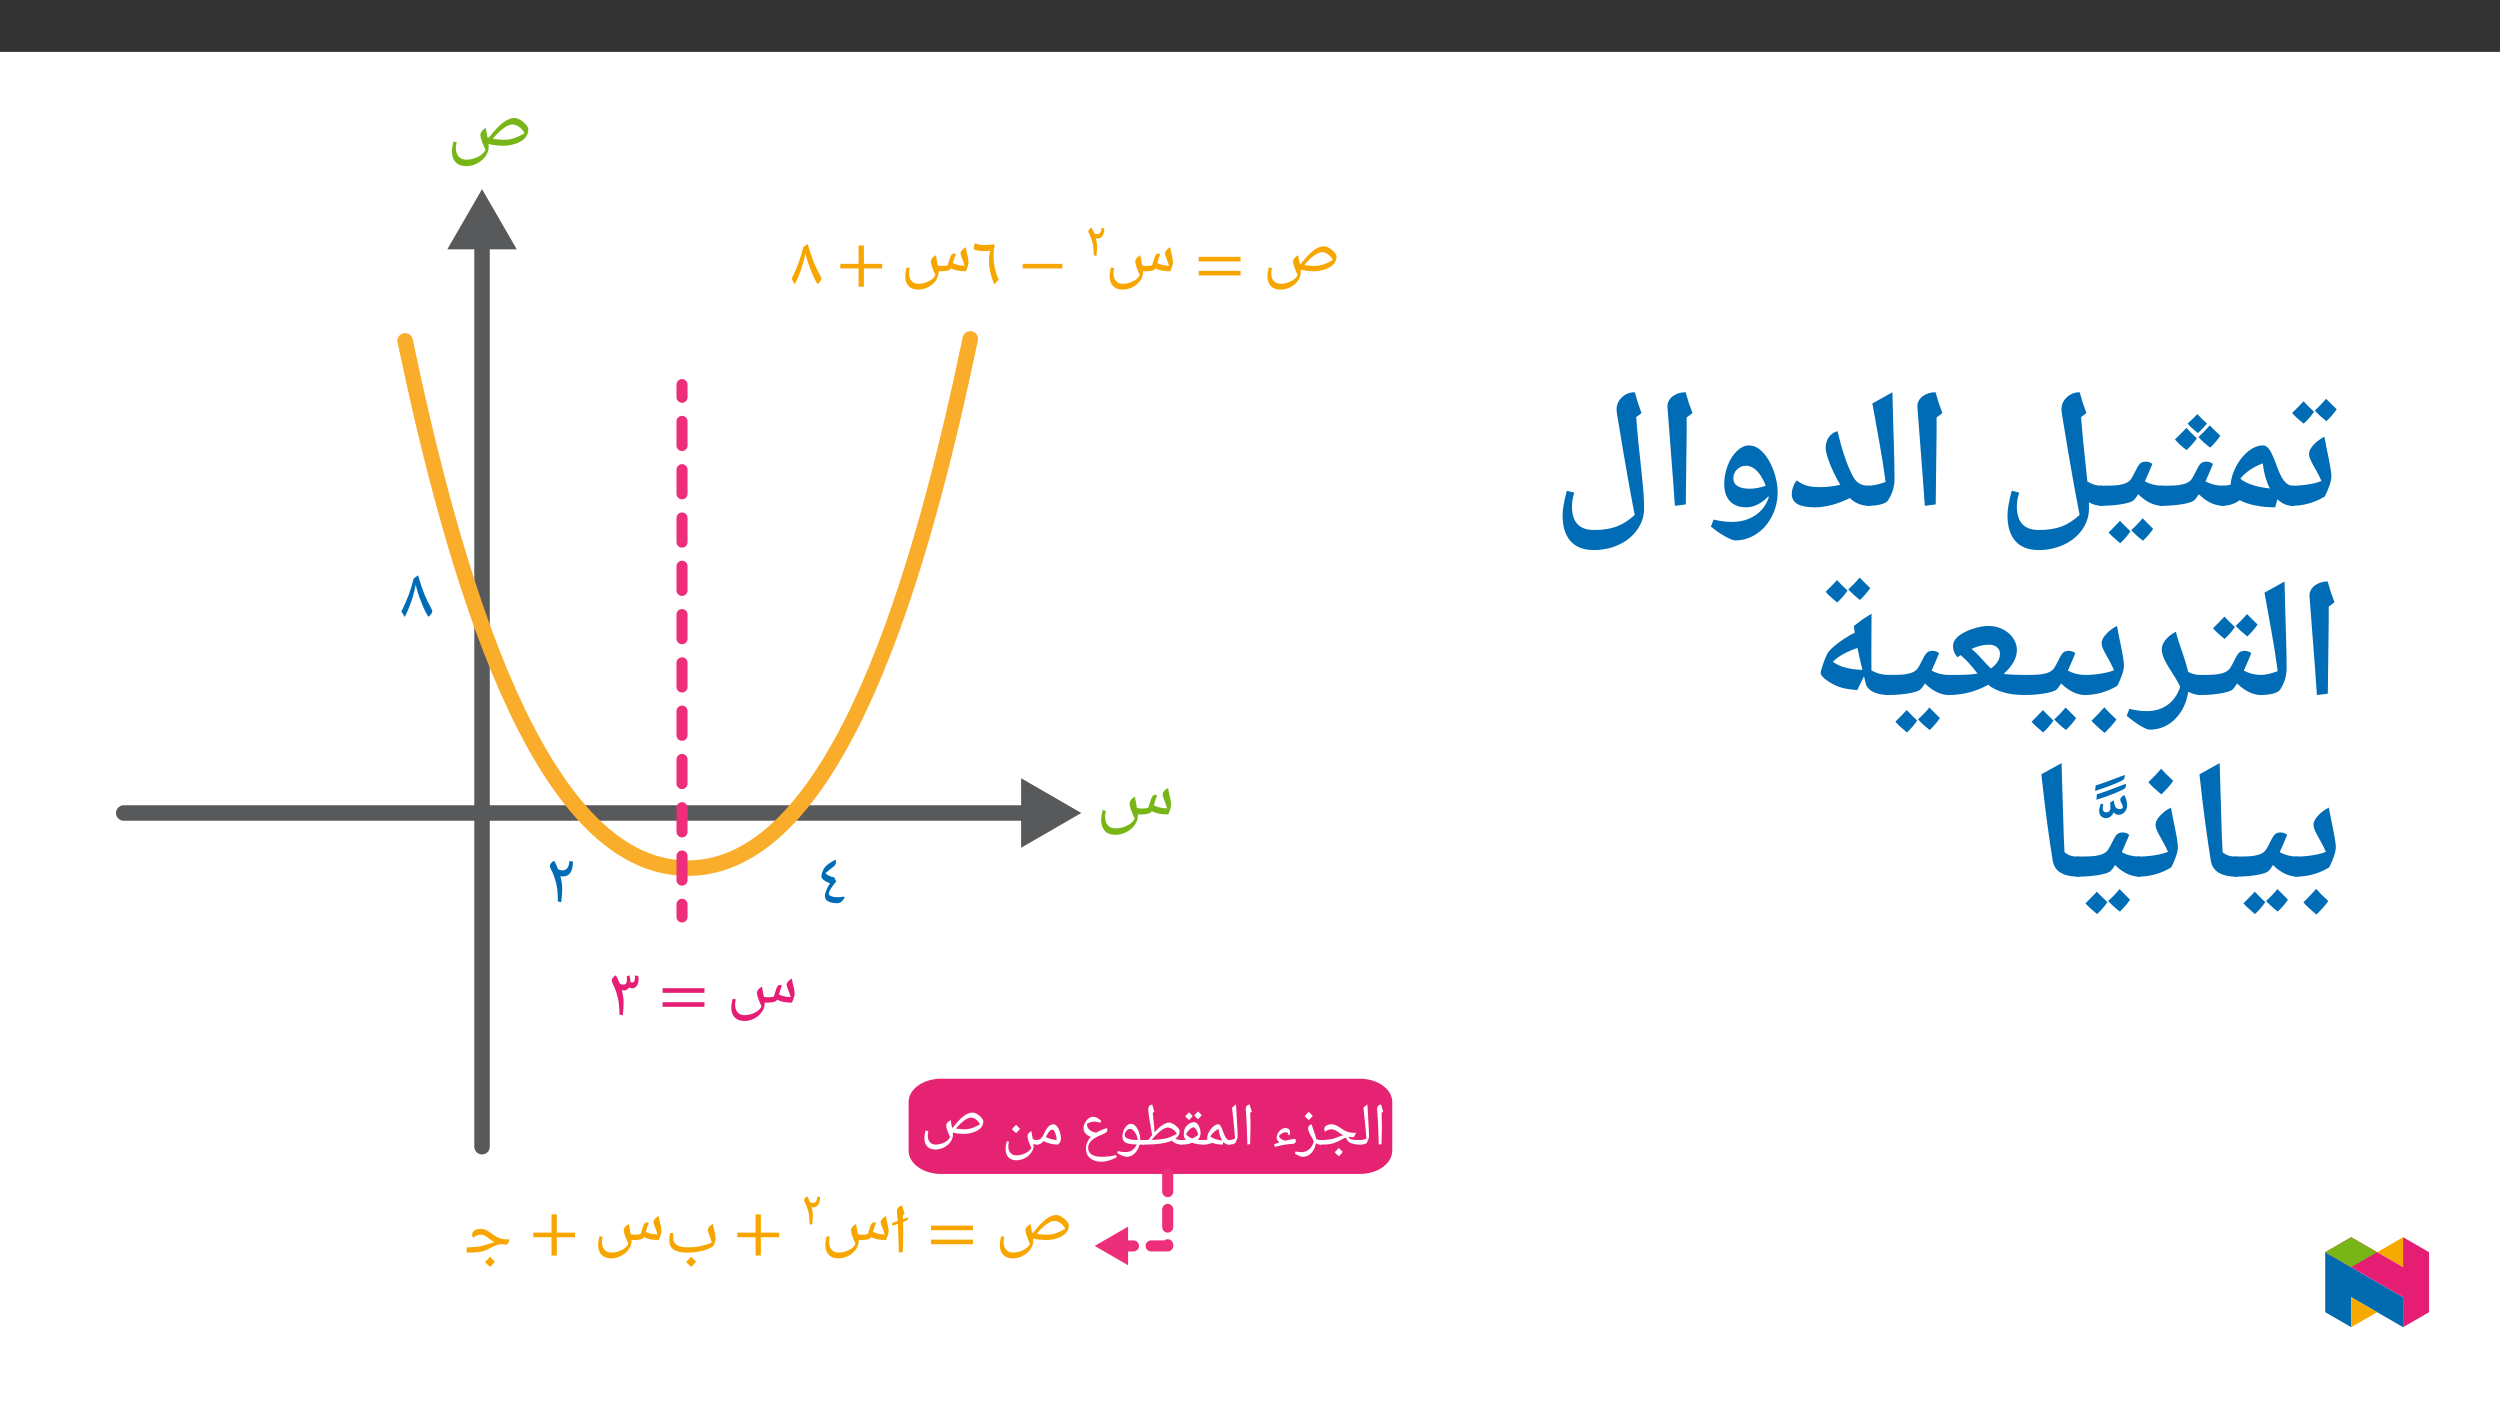 ﻿<?xml version="1.0" encoding="utf-8"?>
<svg xmlns="http://www.w3.org/2000/svg" xmlns:xlink="http://www.w3.org/1999/xlink" viewBox="0 0 960 540" version="1.1">
  <rect x="0" y="0" width="960" height="540" fill="#333333" stroke="none"/>
  <defs>
    <g>
      <symbol overflow="visible" id="glyph0-0">
        <path style="stroke:none;" d="M 7.531 0 L 7.531 -20.438 L -0.094 -20.438 L -0.094 0 Z M 5.5 -2 L 2.031 -2 L 2.031 -18.469 L 5.406 -18.469 L 5.406 -2 Z M 5.5 -2 " />
      </symbol>
      <symbol overflow="visible" id="glyph0-1">
        <path style="stroke:none;" d="M 7.438 2.453 C 8.875 2.453 10.312 2.094 11.656 1.375 C 13 0.656 14.078 -0.266 14.859 -1.375 C 15.625 -2.484 16.047 -3.641 16.047 -4.875 C 16.047 -5.266 16.016 -5.672 15.984 -6.062 C 17.688 -5.625 19.609 -5.375 21.609 -5.375 C 23.344 -5.375 24.984 -5.656 26.547 -6.219 C 28.094 -6.781 29.328 -7.531 30.094 -8.453 C 30.875 -9.391 31.266 -10.469 31.266 -11.688 C 31.266 -12.203 30.938 -12.828 30.344 -13.516 C 29.734 -14.203 29.031 -14.797 28.188 -15.297 C 27.344 -15.812 26.578 -16.047 25.938 -16.047 C 24.625 -16.047 23.109 -15.453 21.516 -14.234 C 19.938 -13 18.109 -11.094 16.109 -8.453 L 15.547 -8.641 C 15.219 -10.406 15.031 -11.562 14.938 -12.203 C 14.109 -11.719 13.625 -11.297 13.328 -10.875 C 13.031 -10.469 12.859 -9.984 12.859 -9.469 C 12.859 -8.516 13.516 -6.609 14.797 -3.766 C 14.281 -2.719 13.391 -1.828 11.922 -1.109 C 10.469 -0.391 8.969 -0.031 7.5 -0.031 C 6.219 -0.031 5.234 -0.453 4.516 -1.25 C 3.797 -2.062 3.438 -3.203 3.438 -4.656 C 3.438 -5.203 3.562 -5.922 3.766 -6.75 L 2.516 -7.047 C 2.266 -6.062 2.125 -5.297 2.062 -4.781 C 2 -4.281 1.938 -3.734 1.938 -3.172 C 1.938 -1.375 2.453 0 3.406 0.984 C 4.359 1.969 5.734 2.453 7.438 2.453 Z M 21.875 -7.656 C 20.656 -7.656 19.219 -7.797 17.609 -8.047 C 19.016 -9.781 20.391 -11.125 21.734 -12.078 C 23.078 -13.031 24.219 -13.547 25.203 -13.547 C 26 -13.547 26.781 -13.234 27.656 -12.672 C 28.516 -12.109 29.234 -11.266 29.828 -10.219 C 27.078 -8.516 24.484 -7.656 21.875 -7.656 Z M 21.875 -7.656 " />
      </symbol>
      <symbol overflow="visible" id="glyph0-2">
        <path style="stroke:none;" d="M 17.062 -5.375 C 18.047 -5.375 18.922 -5.438 19.672 -5.594 C 20.422 -5.734 20.891 -5.922 21.047 -6.188 L 21.312 -6.641 C 22.359 -6.156 23.375 -5.828 24.297 -5.656 C 25.234 -5.469 26.328 -5.375 27.672 -5.375 C 27.953 -5.953 28.219 -6.609 28.453 -7.406 C 28.688 -8.188 28.812 -8.734 28.812 -9.062 C 28.812 -9.5 28.75 -10.016 28.688 -10.516 C 28.578 -11.031 28.484 -11.562 28.359 -12.141 C 28.25 -12.672 28.125 -13.234 27.984 -13.812 C 27.828 -14.375 27.734 -14.969 27.656 -15.609 C 26.938 -15.219 26.453 -14.828 26.094 -14.344 C 25.734 -13.922 25.531 -13.484 25.531 -13.031 C 25.531 -12.703 25.734 -12.047 26.125 -11 C 26.656 -9.656 27.047 -8.547 27.266 -7.734 C 26.422 -7.734 25.594 -7.828 24.75 -7.984 C 23.969 -8.125 23.078 -8.453 22.156 -8.875 C 22.719 -10.844 23.172 -12.141 23.438 -12.672 C 23.188 -12.859 22.922 -12.906 22.656 -12.906 C 22.453 -12.906 22.172 -12.859 21.906 -12.641 C 21.844 -12.641 21.609 -12.375 21.406 -11.953 L 21.375 -11.953 C 21.156 -11.516 20.828 -10.469 20.328 -8.812 C 20.203 -8.422 20.109 -8.125 19.969 -7.922 C 19.422 -7.734 18.531 -7.656 17.422 -7.656 C 16.828 -7.656 16.234 -7.734 15.688 -7.891 L 15.281 -10.141 C 15.125 -10.766 15.031 -11.453 14.938 -12.203 C 14.109 -11.719 13.594 -11.297 13.328 -10.875 C 13.031 -10.469 12.859 -9.984 12.859 -9.469 C 12.859 -8.516 13.516 -6.609 14.797 -3.766 C 14.281 -2.719 13.391 -1.828 11.922 -1.109 C 10.469 -0.391 8.969 -0.031 7.5 -0.031 C 6.219 -0.031 5.234 -0.453 4.516 -1.25 C 3.766 -2.062 3.438 -3.203 3.438 -4.656 C 3.438 -5.203 3.562 -5.922 3.766 -6.75 L 2.516 -7.047 C 2.266 -6.062 2.125 -5.328 2.062 -4.781 C 1.969 -4.297 1.938 -3.734 1.938 -3.172 C 1.938 -1.375 2.453 0 3.406 0.984 C 4.359 1.969 5.734 2.453 7.438 2.453 C 8.875 2.453 10.312 2.094 11.656 1.375 C 13 0.656 14.078 -0.234 14.859 -1.375 C 15.625 -2.453 16.047 -3.641 16.047 -4.875 L 16.047 -5.406 Z M 17.062 -5.375 " />
      </symbol>
      <symbol overflow="visible" id="glyph1-0">
        <path style="stroke:none;" d="M 6.828 0 L 6.828 -18.406 L -0.141 -18.406 L -0.141 0 Z M 4.953 -1.797 L 1.891 -1.797 L 1.891 -16.625 L 4.812 -16.625 L 4.812 -1.797 Z M 4.953 -1.797 " />
      </symbol>
      <symbol overflow="visible" id="glyph1-1">
        <path style="stroke:none;" d="M 15.359 -4.844 C 16.25 -4.844 17.031 -4.891 17.703 -5.031 C 18.375 -5.172 18.828 -5.328 18.969 -5.562 L 19.219 -5.953 C 20.125 -5.547 21.047 -5.25 21.875 -5.078 C 22.703 -4.922 23.703 -4.844 24.969 -4.844 C 25.219 -5.359 25.453 -5.953 25.672 -6.672 C 25.891 -7.375 25.984 -7.859 25.984 -8.156 C 25.984 -8.562 25.938 -9.016 25.891 -9.469 C 25.781 -9.922 25.703 -10.406 25.594 -10.922 C 25.484 -11.406 25.375 -11.922 25.234 -12.438 C 25.109 -12.938 25.016 -13.484 24.922 -14.078 C 24.219 -13.688 23.781 -13.344 23.469 -12.922 C 23.141 -12.531 22.922 -12.141 22.922 -11.734 C 22.922 -11.438 23.109 -10.844 23.469 -9.906 C 23.953 -8.688 24.297 -7.688 24.484 -6.969 C 23.781 -6.969 23.031 -7.047 22.281 -7.188 C 21.578 -7.312 20.766 -7.609 19.969 -7.969 C 20.5 -9.766 20.906 -10.922 21.125 -11.406 C 20.906 -11.562 20.641 -11.625 20.391 -11.625 C 20.203 -11.625 19.938 -11.562 19.609 -11.359 C 19.672 -11.375 19.422 -11.141 19.234 -10.766 L 19.188 -10.766 C 19 -10.359 18.703 -9.422 18.25 -7.938 C 18.141 -7.594 18.078 -7.312 17.953 -7.109 C 17.484 -6.969 16.688 -6.891 15.688 -6.891 C 15.141 -6.891 14.609 -6.969 14.172 -7.078 L 13.797 -9.125 C 13.672 -9.688 13.594 -10.312 13.484 -11 C 12.672 -10.547 12.219 -10.172 11.969 -9.797 C 11.703 -9.422 11.516 -8.984 11.516 -8.531 C 11.516 -7.672 12.109 -5.953 13.266 -3.391 C 12.812 -2.453 12.047 -1.641 10.734 -1 C 9.422 -0.344 8.078 -0.031 6.75 -0.031 C 5.594 -0.031 4.734 -0.406 4.094 -1.125 C 3.422 -1.859 3.141 -2.875 3.141 -4.203 C 3.141 -4.688 3.25 -5.328 3.422 -6.078 L 2.234 -6.344 C 1.984 -5.469 1.859 -4.797 1.797 -4.312 C 1.719 -3.875 1.688 -3.359 1.688 -2.859 C 1.688 -1.234 2.172 0 3.047 0.891 C 3.906 1.781 5.172 2.203 6.703 2.203 C 7.984 2.203 9.312 1.891 10.516 1.234 C 11.734 0.594 12.703 -0.219 13.406 -1.234 C 14.094 -2.203 14.5 -3.281 14.5 -4.391 L 14.5 -4.875 Z M 15.359 -4.844 " />
      </symbol>
      <symbol overflow="visible" id="glyph1-2">
        <path style="stroke:none;" d="M 17.25 -8.609 L 17.25 -10.391 L 1.156 -10.391 L 1.156 -8.609 Z M 17.25 -3.234 L 17.25 -5 L 1.156 -5 L 1.156 -3.234 Z M 17.25 -3.234 " />
      </symbol>
      <symbol overflow="visible" id="glyph1-3">
        <path style="stroke:none;" d="M 1.938 -13.312 C 1.938 -13.078 2.078 -12.812 2.203 -12.531 L 2.156 -12.531 C 2.953 -10.891 3.547 -9.438 3.922 -8.125 C 4.312 -6.828 4.547 -5.625 4.703 -4.516 C 4.812 -3.422 4.891 -1.984 4.922 -0.266 L 6.188 0.031 C 6.406 -1.641 6.516 -3.359 6.516 -5.141 C 6.484 -6.453 6.266 -7.969 5.812 -9.688 L 5.734 -9.688 C 6.047 -9.547 6.375 -9.5 6.672 -9.5 C 7.109 -9.5 7.531 -9.609 7.859 -9.844 C 8.172 -10.062 8.422 -10.359 8.578 -10.656 C 8.938 -10.5 9.438 -10.359 9.844 -10.359 C 10.516 -10.359 11.109 -10.656 11.562 -11.281 C 12 -11.891 12.266 -12.703 12.266 -13.688 C 12.266 -14.078 12.25 -14.562 12.156 -15.094 L 10.812 -15.234 C 10.844 -15.062 10.875 -14.828 10.875 -14.469 C 10.875 -13.859 10.812 -13.406 10.625 -13.078 C 10.406 -12.75 10.203 -12.594 9.828 -12.594 C 9.609 -12.594 9.344 -12.641 9.141 -12.703 L 9.141 -12.922 C 9.141 -13.562 9.016 -14.344 8.75 -15.312 L 7.719 -14.953 C 7.781 -14.578 7.797 -14.172 7.797 -13.781 C 7.797 -13.109 7.719 -12.594 7.5 -12.266 C 7.234 -11.922 6.938 -11.766 6.438 -11.766 C 5.859 -11.766 5.406 -11.922 5.031 -12.188 C 4.625 -13.297 4.094 -14.312 3.547 -15.344 C 2.984 -15.016 2.609 -14.719 2.375 -14.375 C 2.125 -14.016 1.938 -13.672 1.938 -13.312 Z M 1.938 -13.312 " />
      </symbol>
      <symbol overflow="visible" id="glyph1-4">
        <path style="stroke:none;" d="M 6.703 2.203 C 7.984 2.203 9.312 1.891 10.516 1.234 C 11.734 0.594 12.703 -0.234 13.406 -1.234 C 14.094 -2.234 14.5 -3.281 14.5 -4.391 C 14.5 -4.734 14.469 -5.109 14.453 -5.438 C 15.922 -5.062 17.656 -4.844 19.453 -4.844 C 21.016 -4.844 22.5 -5.078 23.891 -5.594 C 25.297 -6.109 26.422 -6.781 27.125 -7.609 C 27.828 -8.453 28.203 -9.422 28.203 -10.516 C 28.203 -10.984 27.875 -11.547 27.344 -12.156 C 26.797 -12.781 26.156 -13.312 25.406 -13.781 C 24.641 -14.234 23.922 -14.453 23.359 -14.453 C 22.172 -14.453 20.766 -13.906 19.344 -12.812 C 17.922 -11.703 16.281 -9.984 14.469 -7.609 L 14.422 -7.641 L 14.047 -7.781 C 13.75 -9.359 13.594 -10.406 13.484 -11 C 12.672 -10.547 12.25 -10.172 11.969 -9.797 C 11.703 -9.422 11.516 -8.984 11.516 -8.531 C 11.516 -7.672 12.109 -5.953 13.266 -3.391 C 12.812 -2.453 12.047 -1.641 10.734 -1 C 9.422 -0.344 8.078 -0.031 6.75 -0.031 C 5.594 -0.031 4.734 -0.406 4.094 -1.125 C 3.438 -1.859 3.141 -2.875 3.141 -4.203 C 3.141 -4.688 3.25 -5.328 3.422 -6.078 L 2.234 -6.344 C 1.984 -5.469 1.859 -4.766 1.797 -4.312 C 1.75 -3.844 1.688 -3.359 1.688 -2.859 C 1.688 -1.234 2.172 0 3.047 0.891 C 3.906 1.781 5.172 2.203 6.703 2.203 Z M 19.703 -6.891 C 18.594 -6.891 17.297 -7.016 15.875 -7.234 C 17.141 -8.797 18.375 -10.016 19.594 -10.875 C 20.797 -11.734 21.797 -12.188 22.688 -12.188 C 23.406 -12.188 24.078 -11.922 24.859 -11.406 C 25.641 -10.891 26.281 -10.141 26.828 -9.203 C 24.344 -7.672 22.031 -6.891 19.703 -6.891 Z M 19.703 -6.891 " />
      </symbol>
      <symbol overflow="visible" id="glyph1-5">
        <path style="stroke:none;" d="M 17.219 -5.922 L 17.219 -7.688 L 10.203 -7.688 L 10.203 -14.719 L 8.172 -14.719 L 8.172 -7.688 L 1.156 -7.688 L 1.156 -5.922 L 8.172 -5.922 L 8.172 1.109 L 10.203 1.109 L 10.203 -5.922 Z M 17.219 -5.922 " />
      </symbol>
      <symbol overflow="visible" id="glyph1-6">
        <path style="stroke:none;" d="M 12 3.422 C 11.438 2.906 10.844 2.312 10.141 1.562 C 9.625 2.156 9.016 2.828 8.203 3.609 C 8.719 4.172 9.359 4.766 10.219 5.469 C 11 4.688 11.594 4.031 12 3.422 Z M 8.453 0 C 10.578 0 12.484 -0.219 14.172 -0.641 C 15.875 -1.047 17.375 -1.641 18.562 -2.391 C 19.188 -3.609 19.562 -4.516 19.562 -5.141 C 19.562 -5.547 19.531 -6 19.422 -6.453 C 19.375 -6.922 19.266 -7.406 19.156 -7.906 C 19.078 -8.391 18.969 -8.906 18.828 -9.422 C 18.734 -9.922 18.641 -10.469 18.531 -11.062 C 17.812 -10.656 17.359 -10.281 17.062 -9.906 C 16.766 -9.469 16.547 -9.094 16.547 -8.719 C 16.547 -8.422 16.703 -7.828 17.062 -6.922 C 17.516 -5.703 17.844 -4.703 18.047 -3.906 C 16.922 -3.359 15.5 -2.906 13.906 -2.562 C 12.328 -2.203 10.688 -2.047 9.016 -2.047 C 7.594 -2.047 6.453 -2.203 5.594 -2.469 C 4.734 -2.797 4.172 -3.234 3.766 -3.797 C 3.359 -4.359 3.234 -5.172 3.234 -6.219 C 3.234 -6.438 3.234 -6.672 3.25 -7 C 3.281 -7.266 3.281 -7.453 3.312 -7.531 L 2.094 -7.531 C 1.859 -6.672 1.75 -5.672 1.75 -4.578 C 1.75 -3.047 2.375 -1.906 3.5 -1.125 C 4.625 -0.375 6.328 0 8.453 0 Z M 8.453 0 " />
      </symbol>
      <symbol overflow="visible" id="glyph1-7">
        <path style="stroke:none;" d="M 12.531 3.422 C 11.969 2.906 11.375 2.312 10.688 1.562 C 10.172 2.156 9.547 2.828 8.75 3.609 C 9.25 4.172 9.906 4.766 10.766 5.469 C 11.547 4.688 12.141 4.031 12.531 3.422 Z M 2.094 0 C 4.328 0 5.969 -0.109 7.047 -0.328 C 8.125 -0.531 9.391 -1.016 10.734 -1.719 C 11.953 -2.344 12.75 -2.75 13.312 -2.938 C 13.891 -3.125 14.469 -3.203 15.094 -3.203 L 15.656 -3.234 L 15.734 -3.203 C 16.203 -3.172 16.688 -3.141 17.297 -3.047 L 18.344 -5.062 C 17 -5.062 16.016 -5.141 15.344 -5.281 C 14.656 -5.406 14.078 -5.656 13.406 -6 C 12.734 -6.344 11.953 -6.859 11 -7.562 C 10.219 -8.125 9.531 -8.531 8.938 -8.766 C 8.344 -9.016 7.75 -9.141 7.188 -9.141 C 6.219 -9.141 5.359 -8.938 4.766 -8.531 C 4.172 -8.125 3.828 -7.562 3.828 -6.891 C 3.797 -6.453 3.984 -6.109 4.312 -5.766 L 5.031 -6.25 C 5.703 -6.672 6.438 -6.891 7.297 -6.891 C 7.75 -6.891 8.203 -6.781 8.656 -6.562 C 9.125 -6.344 9.625 -5.953 10.359 -5.375 C 11.031 -4.844 11.734 -4.391 12.438 -4.016 C 11.734 -3.906 10.844 -3.625 9.828 -3.25 L 8.312 -2.75 C 6.812 -2.281 4.734 -2.047 2.094 -2.047 C 1.969 -2.047 1.75 -1.969 1.75 -1.828 L 1.75 -0.219 C 1.75 -0.078 1.969 0 2.094 0 Z M 2.094 0 " />
      </symbol>
      <symbol overflow="visible" id="glyph1-8">
        <path style="stroke:none;" d="M 16.812 -5.922 L 16.812 -7.688 L 1.594 -7.688 L 1.594 -5.922 Z M 16.812 -5.922 " />
      </symbol>
      <symbol overflow="visible" id="glyph1-9">
        <path style="stroke:none;" d="M 8.75 0.031 L 10.328 -1.672 C 9.656 -2.984 9.203 -4.469 8.859 -6.031 C 8.5 -7.609 8.344 -9.438 8.344 -11.547 C 8.344 -12.453 8.5 -13.531 8.766 -14.688 L 8.422 -15.172 C 6.938 -14.984 5.656 -14.906 4.438 -14.906 C 3.438 -14.938 2.391 -15.141 1.188 -15.609 L 0.562 -13.312 C 1.109 -13.109 1.672 -12.922 2.312 -12.812 C 3.016 -12.641 3.719 -12.594 4.438 -12.594 C 5.547 -12.594 6.453 -12.641 7.047 -12.734 C 6.969 -12.484 6.891 -11.922 6.75 -11.078 C 6.641 -10.25 6.594 -9.531 6.594 -8.953 C 6.594 -7.453 6.75 -6 7.078 -4.578 C 7.406 -3.141 7.891 -1.609 8.609 0.188 Z M 8.75 0.031 " />
      </symbol>
      <symbol overflow="visible" id="glyph1-10">
        <path style="stroke:none;" d="M 6.156 -15.234 L 4.656 -14.094 C 4.094 -11.859 3.469 -9.844 2.828 -8.078 C 2.156 -6.266 1.297 -4.219 0.141 -1.906 L 1.375 0.156 C 2.203 -1.422 3.016 -3.281 3.828 -5.562 C 4.578 -7.859 5.172 -10.094 5.562 -12.328 L 5.328 -12.328 C 5.672 -10.469 6.344 -8.266 7.344 -5.703 C 8.312 -3.141 9.25 -1.266 10.141 0.109 C 10.625 -0.328 10.953 -0.641 11.188 -1.016 C 11.438 -1.344 11.594 -1.688 11.594 -2.047 C 11.594 -2.266 11.547 -2.453 11.469 -2.641 L 11.406 -2.641 C 10.203 -4.812 9.344 -6.703 8.656 -8.344 C 7.984 -9.984 7.234 -12.266 6.297 -15.344 Z M 6.156 -15.234 " />
      </symbol>
      <symbol overflow="visible" id="glyph2-0">
        <path style="stroke:none;" d="M 7.062 0 L 7.062 -19.078 L -0.109 -19.078 L -0.109 0 Z M 5.125 -1.875 L 1.922 -1.875 L 1.922 -17.234 L 5.016 -17.234 L 5.016 -1.875 Z M 5.125 -1.875 " />
      </symbol>
      <symbol overflow="visible" id="glyph2-1">
        <path style="stroke:none;" d="M 2.031 -13.812 C 2.031 -13.562 2.125 -13.297 2.266 -13 L 2.281 -13 C 3.016 -11.625 3.562 -10.297 3.953 -8.984 C 4.406 -7.672 4.688 -6.422 4.859 -5.188 C 5.016 -3.953 5.109 -2.312 5.125 -0.25 L 6.391 0.031 C 6.547 -1.25 6.672 -2.266 6.719 -2.953 C 6.75 -3.656 6.781 -4.469 6.781 -5.328 C 6.781 -6.641 6.531 -8.234 6.078 -9.984 C 6.297 -9.906 6.641 -9.844 6.938 -9.844 C 9.531 -9.812 10.906 -11.734 10.906 -15.562 L 9.594 -15.812 C 9.344 -13.391 8.531 -12.188 6.922 -12.188 C 6.547 -12.188 6.219 -12.25 5.906 -12.328 C 5.578 -12.406 5.359 -12.547 5.188 -12.641 C 4.766 -13.781 4.266 -14.812 3.688 -15.891 C 3.094 -15.594 2.703 -15.281 2.453 -14.891 C 2.203 -14.562 2.031 -14.172 2.031 -13.812 Z M 2.031 -13.812 " />
      </symbol>
      <symbol overflow="visible" id="glyph2-2">
        <path style="stroke:none;" d="M 1.781 -10.094 C 1.781 -9.703 2.125 -9.281 2.703 -8.812 C 3.312 -8.344 4.188 -7.922 5.109 -7.531 C 4.516 -6.688 4.016 -5.828 3.688 -4.906 C 3.297 -3.984 3.125 -3.297 3.125 -2.766 C 3.125 -1.844 3.547 -1.109 4.344 -0.672 C 5.156 -0.172 6.391 0.062 7.922 0.062 C 8.344 0.062 8.75 -0.031 9.031 -0.188 C 9.312 -0.359 9.562 -0.562 9.766 -0.781 C 9.953 -1.031 10.156 -1.25 10.297 -1.484 C 10.438 -1.703 10.578 -1.875 10.703 -2.016 L 10.438 -2.516 C 9.656 -2.312 8.812 -2.234 7.859 -2.234 C 6.938 -2.234 6.156 -2.375 5.516 -2.656 C 4.859 -2.922 4.609 -3.266 4.609 -3.656 C 4.609 -4.078 4.906 -4.797 5.578 -5.797 C 6.25 -6.812 6.859 -7.609 7.469 -8.234 L 6.719 -9.844 C 5.891 -10.047 5.219 -10.234 4.688 -10.484 C 4.156 -10.703 3.734 -11.047 3.312 -11.484 C 3.797 -11.906 4.578 -12.547 5.688 -13.391 L 6.531 -14.062 C 6.781 -14.25 7.031 -14.562 7.172 -14.891 C 7.312 -15.281 7.391 -15.641 7.391 -16.031 C 7.391 -16.266 7.359 -16.453 7.281 -16.672 C 6.031 -16.031 5.125 -15.5 4.484 -15 C 3.828 -14.531 3.312 -14.062 2.984 -13.578 C 2.672 -13.109 2.375 -12.547 2.125 -11.859 C 1.891 -11.156 1.781 -10.578 1.781 -10.094 Z M 1.781 -10.094 " />
      </symbol>
      <symbol overflow="visible" id="glyph2-3">
        <path style="stroke:none;" d="M 6.391 -15.781 L 4.859 -14.641 C 4.266 -12.297 3.625 -10.203 2.953 -8.375 C 2.266 -6.5 1.344 -4.375 0.141 -1.984 L 1.422 0.141 C 2.281 -1.484 3.094 -3.406 3.938 -5.766 C 4.719 -8.141 5.328 -10.453 5.75 -12.781 L 5.547 -12.781 C 5.906 -10.844 6.609 -8.562 7.641 -5.906 C 8.641 -3.266 9.594 -1.312 10.516 0.078 C 11.016 -0.328 11.344 -0.672 11.609 -1.062 C 11.859 -1.391 12 -1.75 12 -2.125 C 12 -2.344 11.938 -2.531 11.859 -2.734 L 11.828 -2.734 C 10.578 -5 9.656 -6.938 8.953 -8.641 C 8.25 -10.344 7.469 -12.719 6.531 -15.875 Z M 6.391 -15.781 " />
      </symbol>
      <symbol overflow="visible" id="glyph3-0">
        <path style="stroke:none;" d="M 6.828 0 L 6.828 -18.406 L -0.141 -18.406 L -0.141 0 Z M 4.953 -1.797 L 1.891 -1.797 L 1.891 -16.625 L 4.812 -16.625 L 4.812 -1.797 Z M 4.953 -1.797 " />
      </symbol>
      <symbol overflow="visible" id="glyph3-1">
        <path style="stroke:none;" d="M 4.328 -8.953 C 4.328 -9.828 4.312 -10.734 4.281 -11.766 C 4.766 -11.969 5.297 -12.156 5.625 -12.328 L 5.562 -12.328 C 5.969 -12.516 6.297 -12.812 6.297 -13.266 L 6.266 -13.594 C 5.766 -13.406 5.031 -13.125 4.25 -12.828 C 4.219 -13.234 4.219 -13.672 4.203 -14.094 L 4.172 -14.234 L 4.875 -14.859 C 4.328 -16.688 4.031 -17.656 4.031 -17.703 C 3.922 -17.844 3.984 -17.953 3.922 -18.047 C 3.234 -17.922 2.688 -17.703 2.391 -17.375 C 2.125 -17.031 1.938 -16.578 1.938 -16.016 L 1.938 -15.656 C 2.047 -14.578 2.125 -13.422 2.203 -12.141 C 1.672 -11.953 1 -11.734 0.219 -11.469 L 0.078 -10.312 C 0.891 -10.578 1.672 -10.812 2.266 -11.031 C 2.469 -7.859 2.578 -4.172 2.656 0.031 L 4.141 -0.219 C 4.281 -3.203 4.328 -5.547 4.328 -7.297 Z M 4.328 -8.953 " />
      </symbol>
      <symbol overflow="visible" id="glyph4-0">
        <path style="stroke:none;" d="M 4.844 -0.031 L 4.844 -12.969 L -0.156 -12.969 L -0.156 0 L 4.844 0 Z M 3.469 -1.359 L 1.375 -1.359 L 1.375 -11.641 L 3.312 -11.641 L 3.312 -1.359 Z M 3.469 -1.359 " />
      </symbol>
      <symbol overflow="visible" id="glyph4-1">
        <path style="stroke:none;" d="M 1.297 -9.359 C 1.297 -9.188 1.359 -9.016 1.453 -8.812 L 1.484 -8.781 C 1.984 -7.844 2.328 -6.984 2.594 -6.094 C 2.906 -5.219 3.094 -4.375 3.203 -3.547 C 3.312 -2.719 3.375 -1.594 3.391 -0.188 L 4.375 0.031 C 4.5 -0.891 4.578 -1.562 4.609 -2.031 C 4.625 -2.5 4.656 -3.047 4.656 -3.641 C 4.656 -4.516 4.484 -5.594 4.188 -6.703 C 4.25 -6.688 4.484 -6.641 4.688 -6.641 C 6.438 -6.625 7.438 -7.969 7.438 -10.578 L 6.422 -10.781 C 6.234 -9.078 5.766 -8.328 4.672 -8.328 C 4.422 -8.328 4.203 -8.359 3.984 -8.422 C 3.766 -8.469 3.672 -8.547 3.578 -8.625 C 3.297 -9.344 2.938 -10.078 2.5 -10.844 C 2.031 -10.594 1.766 -10.391 1.594 -10.125 C 1.438 -9.906 1.297 -9.609 1.297 -9.359 Z M 1.297 -9.359 " />
      </symbol>
      <symbol overflow="visible" id="glyph5-0">
        <path style="stroke:none;" d="M 5.844 0 L 5.844 -15.672 L -0.141 -15.672 L -0.141 0 Z M 4.219 -1.531 L 1.625 -1.531 L 1.625 -14.172 L 4.078 -14.172 L 4.078 -1.531 Z M 4.219 -1.531 " />
      </symbol>
      <symbol overflow="visible" id="glyph5-1">
        <path style="stroke:none;" d="M 5.703 1.875 C 6.812 1.875 7.984 1.609 9.016 1.047 C 10.047 0.5 10.859 -0.203 11.453 -1.047 C 12.062 -1.906 12.375 -2.797 12.375 -3.734 C 12.375 -4.031 12.359 -4.359 12.359 -4.625 C 13.562 -4.312 15.031 -4.125 16.578 -4.125 C 17.906 -4.125 19.156 -4.328 20.359 -4.766 C 21.547 -5.203 22.562 -5.781 23.156 -6.484 C 23.75 -7.203 24.047 -8.016 24.047 -8.969 C 24.047 -9.359 23.797 -9.828 23.328 -10.359 C 22.875 -10.891 22.328 -11.344 21.688 -11.734 C 21.047 -12.125 20.375 -12.312 19.891 -12.312 C 18.891 -12.312 17.656 -11.844 16.438 -10.906 C 15.219 -9.969 13.828 -8.5 12.312 -6.484 L 12.281 -6.516 L 12.016 -6.594 C 11.734 -7.984 11.594 -8.875 11.531 -9.422 C 10.75 -8.984 10.391 -8.672 10.156 -8.344 C 9.922 -8.016 9.781 -7.656 9.781 -7.266 C 9.781 -6.531 10.297 -5.062 11.281 -2.891 C 10.891 -2.078 10.266 -1.391 9.141 -0.844 C 8.016 -0.297 6.875 -0.016 5.75 -0.016 C 4.766 -0.016 4.078 -0.344 3.531 -0.969 C 2.984 -1.578 2.703 -2.453 2.703 -3.578 C 2.703 -3.984 2.797 -4.531 2.953 -5.156 L 1.859 -5.438 C 1.672 -4.656 1.562 -4.062 1.516 -3.672 C 1.469 -3.281 1.422 -2.859 1.422 -2.438 C 1.422 -1.047 1.812 0 2.547 0.75 C 3.281 1.516 4.406 1.875 5.703 1.875 Z M 16.781 -5.875 C 15.844 -5.875 14.734 -5.984 13.547 -6.172 C 14.641 -7.5 15.703 -8.531 16.734 -9.266 C 17.766 -10 18.562 -10.391 19.328 -10.391 C 19.938 -10.391 20.469 -10.156 21.141 -9.719 C 21.797 -9.281 22.344 -8.641 22.812 -7.844 C 20.703 -6.531 18.766 -5.875 16.781 -5.875 Z M 16.781 -5.875 " />
      </symbol>
      <symbol overflow="visible" id="glyph6-0">
        <path style="stroke:none;" d="M 1.141 0 L 1.141 -16.422 L 10.359 -16.422 L 10.359 0 Z M 2.25 -1.094 L 9.25 -1.094 L 9.25 -15.312 L 2.25 -15.312 Z M 2.25 -1.094 " />
      </symbol>
      <symbol overflow="visible" id="glyph6-1">
        <path style="stroke:none;" d="M 3.609 -7.656 L 3.609 -6.219 C 3.609 -4.738 3.555 -2.727 3.453 -0.188 L 2.406 0 C 2.301 -5.375 2.094 -9.836 1.781 -13.391 L 1.766 -13.672 C 1.766 -14.16 1.883 -14.551 2.125 -14.844 C 2.375 -15.133 2.758 -15.332 3.281 -15.438 C 3.301 -15.332 3.32 -15.238 3.344 -15.156 C 3.363 -15.07 3.613 -14.254 4.094 -12.703 L 3.484 -12.172 L 3.5 -12.062 C 3.57 -10.414 3.609 -8.945 3.609 -7.656 Z M 2.812 -16.547 Z M 3.016 1.188 Z M 3.016 1.188 " />
      </symbol>
      <symbol overflow="visible" id="glyph6-2">
        <path style="stroke:none;" d="M -0.016 0 C -0.148 0 -0.219 -0.062 -0.219 -0.188 L -0.219 -1.562 C -0.219 -1.688 -0.148 -1.75 -0.016 -1.75 C 0.91 -1.75 1.758 -1.953 2.531 -2.359 C 2.219 -6.43 1.832 -10.363 1.375 -14.156 C 1.812 -14.602 2.32 -15.031 2.906 -15.438 C 2.977 -13.781 3.102 -11.609 3.281 -8.922 C 3.426 -6.68 3.508 -4.738 3.531 -3.094 C 3.531 -2.832 3.453 -2.488 3.297 -2.062 C 3.141 -1.633 2.945 -1.211 2.719 -0.797 C 2.438 -0.266 1.523 0 -0.016 0 Z M 1.812 -16.547 Z M 2.766 0.672 Z M 2.766 1.188 Z M 2.766 1.188 " />
      </symbol>
      <symbol overflow="visible" id="glyph6-3">
        <path style="stroke:none;" d="M 0 0 C -0.125 0 -0.188 -0.062 -0.188 -0.188 L -0.188 -1.562 C -0.188 -1.688 -0.125 -1.75 0 -1.75 C 1.438 -1.75 2.68 -1.828 3.734 -1.984 C 4.797 -2.148 5.75 -2.426 6.594 -2.812 C 7.582 -3.238 8.348 -3.508 8.891 -3.625 C 8.297 -3.906 7.707 -4.258 7.125 -4.688 C 6.531 -5.125 6.031 -5.43 5.625 -5.609 C 5.227 -5.797 4.832 -5.891 4.438 -5.891 C 3.695 -5.891 3.035 -5.703 2.453 -5.328 L 1.922 -5 C 1.691 -5.219 1.578 -5.516 1.578 -5.891 C 1.578 -6.473 1.832 -6.938 2.344 -7.281 C 2.852 -7.633 3.523 -7.812 4.359 -7.812 C 4.848 -7.812 5.336 -7.719 5.828 -7.531 C 6.316 -7.344 6.895 -7.02 7.562 -6.562 C 8.363 -6.008 9.039 -5.594 9.594 -5.312 C 10.156 -5.031 10.723 -4.828 11.297 -4.703 C 11.867 -4.578 12.719 -4.516 13.844 -4.516 L 12.953 -2.812 C 12.223 -2.844 11.57 -2.91 11 -3.016 L 10.844 -3 L 10.938 -2.859 C 11.207 -2.398 11.609 -2.098 12.141 -1.953 C 12.68 -1.816 13.801 -1.75 15.5 -1.75 C 15.633 -1.75 15.703 -1.688 15.703 -1.562 L 15.703 -0.188 C 15.703 -0.062 15.633 0 15.5 0 C 14.363 -0.008 13.445 -0.094 12.75 -0.25 C 12.051 -0.414 11.477 -0.676 11.031 -1.031 C 10.594 -1.395 10.191 -1.961 9.828 -2.734 L 9.234 -2.469 L 7.344 -1.484 C 6.195 -0.891 5.16 -0.492 4.234 -0.297 C 3.316 -0.098 1.906 0 0 0 Z M 7.438 -8.938 Z M 7.328 0.672 Z M 7.328 1.188 Z M 8.703 2.781 C 8.348 3.289 7.852 3.848 7.219 4.453 C 6.562 3.941 6.016 3.441 5.578 2.953 C 6.266 2.273 6.797 1.711 7.172 1.266 C 7.703 1.848 8.211 2.352 8.703 2.781 Z M 7.172 2.953 Z M 7.172 1.047 Z M 7.219 4.688 Z M 7.172 0.703 Z M 7.172 0.703 " />
      </symbol>
      <symbol overflow="visible" id="glyph6-4">
        <path style="stroke:none;" d="M 9.172 0 C 8.453 0 7.828 -0.188 7.297 -0.562 C 7.035 1.039 6.441 2.316 5.516 3.266 C 4.598 4.211 3.5 4.688 2.219 4.688 C 1.852 4.688 1.352 4.539 0.719 4.25 C 0.082 3.969 -0.414 3.688 -0.781 3.406 L -0.469 2.641 C 0.363 2.805 1.086 2.891 1.703 2.891 C 2.848 2.891 3.828 2.547 4.641 1.859 C 5.461 1.18 6.094 0.188 6.531 -1.125 C 6.32 -1.613 6.086 -2.098 5.828 -2.578 C 5.285 -3.504 4.895 -4.25 4.656 -4.812 C 4.414 -5.375 4.297 -5.848 4.297 -6.234 C 4.297 -6.617 4.41 -6.93 4.641 -7.172 C 4.879 -7.41 5.207 -7.633 5.625 -7.844 C 5.738 -7.414 5.895 -6.953 6.094 -6.453 C 6.57 -5.172 6.895 -4.238 7.062 -3.656 C 7.238 -3.082 7.344 -2.602 7.375 -2.219 C 7.895 -1.906 8.492 -1.75 9.172 -1.75 C 9.297 -1.75 9.359 -1.688 9.359 -1.562 L 9.359 -0.188 C 9.359 -0.062 9.297 0 9.172 0 Z M 4.516 -8.969 Z M 2.328 5.812 Z M 6.094 -11.109 C 5.738 -10.586 5.242 -10.023 4.609 -9.422 C 3.93 -9.961 3.383 -10.461 2.969 -10.922 C 3.75 -11.703 4.285 -12.266 4.578 -12.609 C 5.055 -12.066 5.562 -11.566 6.094 -11.109 Z M 4.609 -9.203 Z M 4.578 -13.156 Z M 4.578 -13.156 " />
      </symbol>
      <symbol overflow="visible" id="glyph6-5">
        <path style="stroke:none;" d="M 1.25 -0.109 C 1.781 -0.336 2.379 -0.562 3.047 -0.781 L 3.344 -0.891 C 3.32 -0.898 3.301 -0.914 3.281 -0.938 C 3.062 -1.094 2.875 -1.258 2.719 -1.438 C 2.562 -1.625 2.441 -1.82 2.359 -2.031 C 2.273 -2.238 2.234 -2.445 2.234 -2.656 C 2.234 -3.051 2.32 -3.461 2.5 -3.891 C 2.676 -4.328 2.914 -4.727 3.219 -5.094 C 3.531 -5.469 3.891 -5.773 4.297 -6.016 C 4.703 -6.254 5.141 -6.375 5.609 -6.375 C 5.867 -6.375 6.109 -6.336 6.328 -6.266 C 6.547 -6.203 6.738 -6.098 6.906 -5.953 C 7.07 -5.805 7.195 -5.625 7.281 -5.406 C 7.375 -5.195 7.422 -4.945 7.422 -4.656 C 7.422 -4.488 7.395 -4.312 7.344 -4.125 C 7.301 -3.938 7.234 -3.77 7.141 -3.625 C 6.992 -3.664 6.875 -3.707 6.781 -3.75 C 6.695 -3.789 6.586 -3.848 6.453 -3.922 C 6.555 -4.055 6.625 -4.227 6.656 -4.438 L 6.656 -4.5 C 6.594 -4.551 6.477 -4.602 6.312 -4.656 C 6.102 -4.719 5.895 -4.75 5.688 -4.75 C 5.457 -4.75 5.234 -4.711 5.016 -4.641 C 4.797 -4.578 4.57 -4.484 4.344 -4.359 C 4.113 -4.234 3.895 -4.078 3.688 -3.891 C 3.477 -3.711 3.285 -3.508 3.109 -3.281 C 3.234 -3 3.383 -2.754 3.562 -2.547 C 3.738 -2.336 3.957 -2.156 4.219 -2 C 4.477 -1.852 4.781 -1.727 5.125 -1.625 C 5.27 -1.582 5.422 -1.539 5.578 -1.5 C 5.754 -1.551 5.953 -1.602 6.172 -1.656 C 6.547 -1.758 6.926 -1.844 7.312 -1.906 C 7.695 -1.977 8.066 -2.047 8.422 -2.109 C 8.773 -2.172 9.066 -2.207 9.297 -2.219 C 9.523 -1.969 9.641 -1.707 9.641 -1.438 C 9.641 -1.094 9.531 -0.828 9.312 -0.641 C 9.102 -0.453 8.852 -0.344 8.562 -0.312 C 8.082 -0.281 7.66 -0.242 7.297 -0.203 C 6.93 -0.172 6.586 -0.133 6.266 -0.094 C 5.941 -0.062 5.625 -0.02 5.312 0.031 C 5.008 0.082 4.676 0.145 4.312 0.219 C 3.957 0.301 3.555 0.395 3.109 0.5 C 2.672 0.602 2.156 0.723 1.562 0.859 Z M 5.453 1.984 Z M 4.734 -7.484 Z M 4.734 -7.484 " />
      </symbol>
      <symbol overflow="visible" id="glyph6-6">
        <path style="stroke:none;" d="M 0 0 C -0.125 0 -0.188 -0.062 -0.188 -0.188 L -0.188 -1.562 C -0.188 -1.688 -0.125 -1.75 0 -1.75 C 0.508 -1.75 1.008 -1.828 1.5 -1.984 C 1.383 -2.203 1.328 -2.441 1.328 -2.703 C 1.328 -3.336 1.562 -4.078 2.031 -4.922 C 2.5 -5.773 3.062 -6.469 3.719 -7 C 4.383 -7.539 5.02 -7.812 5.625 -7.812 C 5.883 -7.812 6.117 -7.66 6.328 -7.359 C 6.535 -7.066 6.734 -6.695 6.922 -6.25 C 7.117 -5.801 7.312 -5.312 7.5 -4.781 C 7.688 -4.258 7.883 -3.773 8.094 -3.328 C 8.312 -2.879 8.547 -2.504 8.797 -2.203 C 9.047 -1.898 9.328 -1.75 9.641 -1.75 C 9.805 -1.75 9.891 -1.672 9.891 -1.516 L 9.891 -0.25 C 9.891 -0.082 9.805 0 9.641 0 C 8.859 0 8.156 -0.336 7.531 -1.016 L 7.25 0 C 5.781 0 4.461 -0.223 3.297 -0.672 L 3.25 -0.688 C 2.508 -0.414 1.906 -0.234 1.438 -0.141 C 0.969 -0.047 0.488 0 0 0 Z M 5.672 -6.047 C 5.098 -5.797 4.488 -5.375 3.844 -4.781 C 3.207 -4.195 2.77 -3.656 2.531 -3.156 C 3.531 -2.312 5.051 -1.789 7.094 -1.594 C 6.77 -2.082 6.473 -2.723 6.203 -3.516 C 5.941 -4.316 5.766 -5.16 5.672 -6.047 Z M 4.484 -8.938 Z M 6.016 0.672 Z M 5.562 1.422 Z M 5.562 1.422 " />
      </symbol>
      <symbol overflow="visible" id="glyph6-7">
        <path style="stroke:none;" d="M 2 -1.828 C 1.438 -2.484 1.156 -3.145 1.156 -3.812 C 1.156 -4.207 1.195 -4.664 1.281 -5.188 C 1.375 -5.707 1.469 -6.047 1.562 -6.203 C 1.957 -6.93 2.477 -7.516 3.125 -7.953 C 3.77 -8.391 4.461 -8.609 5.203 -8.609 C 5.598 -8.609 5.977 -8.414 6.344 -8.031 C 6.719 -7.645 7.02 -7.117 7.25 -6.453 C 7.488 -5.785 7.609 -5.129 7.609 -4.484 C 7.609 -3.492 7.273 -2.617 6.609 -1.859 C 7.098 -1.785 7.922 -1.75 9.078 -1.75 C 9.211 -1.75 9.281 -1.688 9.281 -1.562 L 9.281 -0.188 C 9.281 -0.062 9.211 0 9.078 0 C 7.191 0 5.656 -0.234 4.469 -0.703 L 4.375 -0.734 C 3.844 -0.473 3.227 -0.285 2.531 -0.172 C 1.844 -0.055 1.004 0 0.016 0 C -0.117 0 -0.188 -0.07 -0.188 -0.219 L -0.188 -1.531 C -0.188 -1.676 -0.117 -1.75 0.016 -1.75 C 0.867 -1.75 1.531 -1.773 2 -1.828 Z M 6.703 -3.781 C 6.672 -4.156 6.547 -4.57 6.328 -5.031 C 6.117 -5.488 5.883 -5.875 5.625 -6.188 C 5.363 -6.5 5.148 -6.656 4.984 -6.656 C 4.547 -6.656 4.031 -6.395 3.438 -5.875 C 2.852 -5.352 2.379 -4.734 2.016 -4.016 C 2.648 -3.273 3.438 -2.727 4.375 -2.375 C 5.227 -2.695 6.004 -3.164 6.703 -3.781 Z M 4.594 -9.719 Z M 4.453 0.672 Z M 4.453 1.188 Z M 4.578 -11.031 C 4.297 -10.582 3.844 -10.055 3.219 -9.453 C 2.52 -10.004 2.008 -10.473 1.688 -10.859 C 2.094 -11.234 2.586 -11.75 3.172 -12.406 C 3.348 -12.219 3.816 -11.758 4.578 -11.031 Z M 8.047 -11.359 C 7.754 -10.898 7.289 -10.375 6.656 -9.781 C 6.008 -10.301 5.504 -10.773 5.141 -11.203 C 5.305 -11.348 5.801 -11.863 6.625 -12.75 C 6.801 -12.551 7.273 -12.086 8.047 -11.359 Z M 4.938 -9.234 Z M 4.828 -13.312 Z M 4.938 -9.453 Z M 4.938 -9.453 " />
      </symbol>
      <symbol overflow="visible" id="glyph6-8">
        <path style="stroke:none;" d="M 14.016 -5.125 C 14.016 -4 13.477 -3.047 12.406 -2.266 C 13.062 -1.922 13.816 -1.75 14.672 -1.75 C 14.797 -1.75 14.859 -1.688 14.859 -1.562 L 14.859 -0.188 C 14.859 -0.062 14.797 0 14.672 0 C 13.984 0 13.297 -0.145 12.609 -0.438 C 11.93 -0.738 11.414 -1.102 11.062 -1.531 C 10.008 -1.039 8.555 -0.66 6.703 -0.391 C 4.859 -0.129 2.625 0 0 0 C -0.125 0 -0.188 -0.062 -0.188 -0.188 L -0.188 -1.562 C -0.188 -1.688 -0.125 -1.75 0 -1.75 L 1.891 -1.781 L 1.984 -1.781 C 2.461 -2.445 2.953 -3.086 3.453 -3.703 L 2.781 -7.672 C 2.57 -8.672 2.383 -9.773 2.219 -10.984 C 2.062 -12.191 1.977 -13.07 1.969 -13.625 C 1.969 -14.125 2.082 -14.52 2.312 -14.812 C 2.539 -15.102 2.93 -15.312 3.484 -15.438 C 3.617 -14.875 3.754 -14.395 3.891 -14 L 4.297 -12.703 L 3.688 -12.188 L 3.703 -12.078 C 3.723 -11.785 3.789 -11.062 3.906 -9.906 C 4.031 -8.75 4.117 -8 4.172 -7.656 C 4.305 -6.094 4.379 -5.133 4.391 -4.781 C 5.473 -5.969 6.492 -6.879 7.453 -7.516 C 8.41 -8.16 9.242 -8.484 9.953 -8.484 C 10.391 -8.484 10.926 -8.305 11.562 -7.953 C 12.195 -7.598 12.766 -7.145 13.266 -6.594 C 13.766 -6.039 14.016 -5.551 14.016 -5.125 Z M 12.953 -4.125 C 12.504 -4.895 11.969 -5.492 11.344 -5.922 C 10.719 -6.348 10.066 -6.562 9.391 -6.562 C 8.691 -6.562 7.805 -6.141 6.734 -5.297 C 5.66 -4.461 4.5 -3.297 3.25 -1.797 C 4.77 -1.859 6.082 -1.961 7.188 -2.109 C 8.289 -2.254 9.195 -2.453 9.906 -2.703 C 10.613 -2.961 11.629 -3.438 12.953 -4.125 Z M 9.719 -10.281 Z M 8.219 0.672 Z M 8.219 1.188 Z M 8.219 1.188 " />
      </symbol>
      <symbol overflow="visible" id="glyph6-9">
        <path style="stroke:none;" d="M 4.438 4.672 C 3.938 4.672 3.305 4.516 2.547 4.203 C 1.785 3.891 1.195 3.555 0.781 3.203 L 1.109 2.453 C 1.93 2.734 2.863 2.875 3.906 2.875 C 4.852 2.875 5.695 2.641 6.438 2.172 C 7.176 1.703 7.797 0.969 8.297 -0.031 C 6.797 -0.082 5.672 -0.207 4.922 -0.406 C 4.18 -0.613 3.633 -0.938 3.281 -1.375 C 2.938 -1.812 2.766 -2.406 2.766 -3.156 C 2.766 -3.938 2.922 -4.707 3.234 -5.469 C 3.547 -6.227 3.957 -6.836 4.469 -7.297 C 4.977 -7.766 5.492 -8 6.016 -8 C 6.641 -8 7.223 -7.711 7.766 -7.141 C 8.316 -6.578 8.758 -5.801 9.094 -4.812 C 9.438 -3.82 9.609 -2.836 9.609 -1.859 L 9.609 -1.75 L 10.969 -1.75 C 11.094 -1.75 11.156 -1.688 11.156 -1.562 L 11.156 -0.188 C 11.156 -0.062 11.094 0 10.969 0 L 9.359 0 C 9.129 0.875 8.766 1.676 8.266 2.406 C 7.773 3.133 7.195 3.691 6.531 4.078 C 5.863 4.473 5.164 4.672 4.438 4.672 Z M 5.656 -6.047 C 5.332 -6.047 5.008 -5.926 4.688 -5.688 C 4.375 -5.445 4.117 -5.145 3.922 -4.781 C 3.734 -4.426 3.641 -4.102 3.641 -3.812 C 3.641 -3.27 3.852 -2.859 4.281 -2.578 C 4.707 -2.305 5.328 -2.094 6.141 -1.938 C 6.242 -1.914 6.359 -1.895 6.484 -1.875 C 6.617 -1.863 7.348 -1.832 8.672 -1.781 C 8.484 -2.977 8.098 -3.988 7.516 -4.812 C 6.93 -5.633 6.312 -6.047 5.656 -6.047 Z M 5.562 -9.125 Z M 5 5.797 Z M 5.781 -12.234 Z M 5.781 -12.234 " />
      </symbol>
      <symbol overflow="visible" id="glyph6-10">
        <path style="stroke:none;" d="M 8.562 6.562 C 6.758 6.562 5.316 6.113 4.234 5.219 C 3.148 4.32 2.609 3.125 2.609 1.625 C 2.609 -0.113 3.238 -1.645 4.5 -2.969 C 4.02 -3.102 3.555 -3.336 3.109 -3.672 C 2.672 -4.004 2.32 -4.391 2.062 -4.828 C 1.801 -5.266 1.672 -5.727 1.672 -6.219 C 1.672 -6.875 1.848 -7.555 2.203 -8.266 C 2.555 -8.984 3.016 -9.566 3.578 -10.016 C 4.141 -10.461 4.734 -10.688 5.359 -10.688 C 5.898 -10.688 6.391 -10.566 6.828 -10.328 C 7.266 -10.098 7.82 -9.707 8.5 -9.156 L 8.109 -8.422 C 7.211 -8.703 6.488 -8.844 5.938 -8.844 C 4.988 -8.844 4.004 -8.562 2.984 -8 C 2.984 -7.094 3.297 -6.344 3.922 -5.75 C 4.555 -5.156 5.438 -4.766 6.562 -4.578 C 7.688 -5.254 9.023 -5.852 10.578 -6.375 C 10.754 -6.145 10.844 -5.906 10.844 -5.656 C 10.844 -5.332 10.711 -5.039 10.453 -4.781 C 10.203 -4.52 9.738 -4.254 9.062 -3.984 C 7.656 -3.43 6.555 -2.891 5.766 -2.359 C 4.984 -1.828 4.398 -1.258 4.016 -0.656 C 3.641 -0.051 3.453 0.578 3.453 1.234 C 3.453 2.336 3.891 3.188 4.766 3.781 C 5.641 4.375 6.926 4.672 8.625 4.672 C 9.676 4.672 10.641 4.613 11.516 4.5 C 12.398 4.395 13.301 4.238 14.219 4.031 L 14.469 4.812 C 12.352 5.977 10.383 6.562 8.562 6.562 Z M 5.156 -11.797 Z M 1.438 6.031 Z M 8.656 0.344 Z M 8.109 7.688 Z M 8.109 7.688 " />
      </symbol>
      <symbol overflow="visible" id="glyph6-11">
        <path style="stroke:none;" d="M 0 0 C -0.125 0 -0.188 -0.062 -0.188 -0.188 L -0.188 -1.562 C -0.188 -1.688 -0.125 -1.75 0 -1.75 C 0.582 -1.75 1.07 -1.891 1.469 -2.172 C 1.875 -2.453 2.223 -2.879 2.516 -3.453 L 2.969 -4.375 C 3.562 -5.633 4.141 -6.52 4.703 -7.031 C 5.273 -7.551 5.895 -7.812 6.562 -7.812 C 7.02 -7.812 7.469 -7.535 7.906 -6.984 C 8.352 -6.441 8.711 -5.738 8.984 -4.875 C 9.266 -4.02 9.406 -3.191 9.406 -2.391 C 9.406 -1.922 9.316 -1.492 9.141 -1.109 C 8.973 -0.723 8.672 -0.352 8.234 0 C 7.305 0 6.32 -0.125 5.281 -0.375 C 4.25 -0.633 3.391 -0.969 2.703 -1.375 C 2.336 -0.883 1.941 -0.531 1.516 -0.312 C 1.086 -0.102 0.582 0 0 0 Z M 7.734 -1.75 C 7.703 -2.695 7.52 -3.602 7.188 -4.469 C 6.852 -5.344 6.523 -5.781 6.203 -5.781 C 5.91 -5.781 5.641 -5.691 5.391 -5.516 C 5.141 -5.348 4.883 -5.082 4.625 -4.719 C 4.375 -4.363 4.031 -3.758 3.594 -2.906 C 4.676 -2.312 6.055 -1.926 7.734 -1.75 Z M 5.688 -8.938 Z M 5.766 0.672 Z M 5.328 1.422 Z M 5.328 1.422 " />
      </symbol>
      <symbol overflow="visible" id="glyph6-12">
        <path style="stroke:none;" d="M 5.734 6.016 C 4.422 6.016 3.395 5.641 2.656 4.891 C 1.926 4.141 1.562 3.078 1.562 1.703 C 1.562 1.254 1.586 0.832 1.641 0.438 C 1.703 0.051 1.828 -0.52 2.016 -1.281 L 2.859 -1.078 C 2.68 -0.398 2.594 0.145 2.594 0.562 C 2.594 1.688 2.875 2.562 3.438 3.188 C 4 3.812 4.781 4.125 5.781 4.125 C 6.914 4.125 8.047 3.844 9.172 3.281 C 10.305 2.727 11.066 2.051 11.453 1.25 C 10.453 -0.945 9.953 -2.41 9.953 -3.141 C 9.953 -3.535 10.062 -3.895 10.281 -4.219 C 10.508 -4.539 10.898 -4.867 11.453 -5.203 C 11.523 -4.66 11.703 -3.664 11.984 -2.219 L 12 -2.141 C 12.508 -1.879 13.066 -1.75 13.672 -1.75 C 13.797 -1.75 13.859 -1.688 13.859 -1.562 L 13.859 -0.188 C 13.859 -0.062 13.797 0 13.672 0 C 13.148 0 12.688 -0.094 12.281 -0.281 L 12.312 0.375 C 12.312 1.32 12.008 2.223 11.406 3.078 C 10.812 3.941 9.992 4.645 8.953 5.188 C 7.91 5.738 6.836 6.016 5.734 6.016 Z M 6.078 -4.641 Z M 0.766 6.031 Z M 6.062 7.141 Z M 7.094 -6.109 C 6.738 -5.586 6.242 -5.023 5.609 -4.422 C 4.93 -4.961 4.383 -5.461 3.969 -5.922 C 4.75 -6.703 5.285 -7.266 5.578 -7.609 C 6.055 -7.066 6.562 -6.566 7.094 -6.109 Z M 5.609 -4.203 Z M 5.578 -8.156 Z M 5.578 -8.156 " />
      </symbol>
      <symbol overflow="visible" id="glyph7-0">
        <path style="stroke:none;" d="M 6.125 -46.406 L 32.812 -46.406 L 32.812 0 L 6.125 0 Z M 9.422 -3.297 L 29.516 -3.297 L 29.516 -43.094 L 9.422 -43.094 Z M 9.422 -3.297 " />
      </symbol>
      <symbol overflow="visible" id="glyph7-1">
        <path style="stroke:none;" d="M 8.734 -36.688 C 7.648 -35.102 6.328 -33.582 4.766 -32.125 C 2.898 -33.582 1.414 -34.945 0.312 -36.219 L 2.641 -38.562 L 4.703 -40.719 C 5.504 -39.789 6.848 -38.445 8.734 -36.688 Z M 17.422 -37.641 C 16.297 -36.016 14.984 -34.492 13.484 -33.078 C 11.691 -34.492 10.203 -35.848 9.016 -37.141 C 10.598 -38.598 12.047 -40.109 13.359 -41.672 C 14.141 -40.848 15.492 -39.504 17.422 -37.641 Z M 8.922 -43.266 Z M 8.891 -32.125 Z M 0 -0.578 C -0.363 -0.578 -0.547 -0.754 -0.547 -1.109 L -0.547 -7.75 C -0.547 -8.102 -0.363 -8.281 0 -8.281 C 2.156 -8.281 4.32 -8.453 6.5 -8.797 C 8.688 -9.148 10.379 -9.594 11.578 -10.125 C 11.016 -11.395 10.445 -12.539 9.875 -13.562 C 9.301 -14.594 8.785 -15.523 8.328 -16.359 C 7.879 -17.191 7.508 -17.945 7.219 -18.625 C 6.938 -19.301 6.797 -19.926 6.797 -20.5 C 6.797 -21.562 7.379 -22.727 8.547 -24 C 9.723 -25.27 11.109 -26.305 12.703 -27.109 L 13.516 -22.859 C 14.766 -17.035 15.391 -13.414 15.391 -12 C 15.391 -11 15.141 -9.781 14.641 -8.344 C 14.148 -6.906 13.555 -5.508 12.859 -4.156 C 8.922 -1.77 4.633 -0.578 0 -0.578 Z M 9.016 -31.859 Z M 8.25 3.75 Z M 8.25 3.75 " />
      </symbol>
      <symbol overflow="visible" id="glyph7-2">
        <path style="stroke:none;" d="M 27.969 -1.266 C 27.969 -0.805 27.723 -0.578 27.234 -0.578 C 25.055 -0.578 23.109 -1.41 21.391 -3.078 L 20.5 0 C 17.727 0 15.148 -0.242 12.766 -0.734 C 10.391 -1.234 8.453 -1.898 6.953 -2.734 C 5.742 -1.93 4.598 -1.367 3.516 -1.047 C 2.441 -0.734 1.27 -0.578 0 -0.578 C -0.363 -0.578 -0.547 -0.754 -0.547 -1.109 L -0.547 -7.75 C -0.547 -8.102 -0.363 -8.281 0 -8.281 C 0.969 -8.281 1.953 -8.383 2.953 -8.594 L 3.391 -8.703 C 3.566 -11.086 4.305 -13.484 5.609 -15.891 C 6.922 -18.305 8.492 -20.223 10.328 -21.641 C 12.16 -23.055 14.02 -23.766 15.906 -23.766 C 16.789 -23.766 17.613 -23.195 18.375 -22.062 C 19.133 -20.938 20.035 -18.926 21.078 -16.031 C 22.004 -13.363 22.957 -11.406 23.938 -10.156 C 24.926 -8.906 26.023 -8.281 27.234 -8.281 C 27.723 -8.281 27.969 -8.07 27.969 -7.656 Z M 15.75 -16.891 C 11.938 -15.422 9.055 -13.453 7.109 -10.984 C 9.41 -9.098 13.07 -7.867 18.094 -7.297 L 18.469 -7.234 C 17.051 -10.066 16.145 -13.285 15.75 -16.891 Z M 13.297 -28.531 Z M 15.391 3.75 Z M 15.391 3.75 " />
      </symbol>
      <symbol overflow="visible" id="glyph7-3">
        <path style="stroke:none;" d="M 0 -0.578 C -0.363 -0.578 -0.547 -0.754 -0.547 -1.109 L -0.547 -7.75 C -0.547 -8.102 -0.363 -8.281 0 -8.281 C 3.488 -8.281 5.852 -8.375 7.094 -8.562 C 8.332 -8.758 9.332 -9.047 10.094 -9.422 C 10.852 -9.805 11.43 -10.285 11.828 -10.859 C 12.234 -11.43 12.883 -12.625 13.781 -14.438 C 14.477 -15.852 15.078 -16.723 15.578 -17.047 C 16.086 -17.379 16.703 -17.547 17.422 -17.547 C 18.484 -17.547 19.344 -17.238 20 -16.625 C 18.832 -13.789 17.879 -11.57 17.141 -9.969 C 19.211 -8.844 21.5 -8.281 24 -8.281 C 24.352 -8.281 24.531 -8.102 24.531 -7.75 L 24.531 -1.109 C 24.531 -0.754 24.352 -0.578 24 -0.578 C 20.695 -0.578 17.551 -2.066 14.562 -5.047 C 13.719 -3.648 13.016 -2.781 12.453 -2.438 C 11.891 -2.102 10.969 -1.785 9.688 -1.484 C 8.414 -1.191 6.938 -0.969 5.25 -0.812 C 3.57 -0.656 1.82 -0.578 0 -0.578 Z M 14.062 -22.344 Z M 12.281 3.75 Z M 13.828 -26.484 C 12.555 -24.723 11.234 -23.223 9.859 -21.984 C 7.973 -23.398 6.488 -24.754 5.406 -26.047 L 7.734 -28.359 L 9.828 -30.516 C 10.586 -29.609 11.922 -28.266 13.828 -26.484 Z M 22.828 -27.469 C 21.711 -25.844 20.406 -24.32 18.906 -22.906 C 17.102 -24.32 15.609 -25.676 14.422 -26.969 C 15.734 -28.145 17.18 -29.645 18.766 -31.469 C 19.297 -30.895 20.648 -29.562 22.828 -27.469 Z M 17.75 -32.141 C 15.938 -30.148 14.754 -28.93 14.203 -28.484 C 12.398 -29.941 11.086 -31.172 10.266 -32.172 C 12.047 -33.773 13.297 -34.988 14.016 -35.812 C 14.961 -34.695 16.207 -33.473 17.75 -32.141 Z M 14.016 -37.406 Z M 14.297 -22.578 Z M 14.297 -22.578 " />
      </symbol>
      <symbol overflow="visible" id="glyph7-4">
        <path style="stroke:none;" d="M 0 -0.578 C -0.363 -0.578 -0.547 -0.754 -0.547 -1.109 L -0.547 -7.75 C -0.547 -8.102 -0.363 -8.281 0 -8.281 C 3.488 -8.281 5.852 -8.375 7.094 -8.562 C 8.332 -8.758 9.332 -9.047 10.094 -9.422 C 10.852 -9.805 11.43 -10.285 11.828 -10.859 C 12.234 -11.43 12.883 -12.625 13.781 -14.438 C 14.477 -15.852 15.078 -16.723 15.578 -17.047 C 16.086 -17.379 16.703 -17.547 17.422 -17.547 C 18.484 -17.547 19.344 -17.238 20 -16.625 C 18.832 -13.789 17.879 -11.57 17.141 -9.969 C 19.211 -8.844 21.5 -8.281 24 -8.281 C 24.352 -8.281 24.531 -8.102 24.531 -7.75 L 24.531 -1.109 C 24.531 -0.754 24.352 -0.578 24 -0.578 C 20.695 -0.578 17.551 -2.066 14.562 -5.047 C 13.719 -3.648 13.016 -2.781 12.453 -2.438 C 11.891 -2.102 10.969 -1.785 9.688 -1.484 C 8.414 -1.191 6.938 -0.969 5.25 -0.812 C 3.57 -0.656 1.82 -0.578 0 -0.578 Z M 14.062 -22.344 Z M 12.281 3.75 Z M 11.609 9.219 C 10.535 10.801 9.219 12.328 7.656 13.797 C 5.551 12.055 4.066 10.68 3.203 9.672 L 5.516 7.344 L 7.578 5.188 C 8.148 5.844 9.492 7.188 11.609 9.219 Z M 20.312 8.266 C 19.445 9.617 18.145 11.145 16.406 12.844 C 14.477 11.332 12.977 9.969 11.906 8.75 C 13.281 7.562 14.738 6.047 16.281 4.203 C 16.531 4.484 17.875 5.836 20.312 8.266 Z M 11.969 4.203 Z M 11.938 14.422 Z M 11.938 9.344 Z M 11.938 9.344 " />
      </symbol>
      <symbol overflow="visible" id="glyph7-5">
        <path style="stroke:none;" d="M 32.062 2.922 L 30.625 -4.672 C 30.227 -6.68 29.254 -12.191 27.703 -21.203 L 25.203 -36.312 L 25.109 -37.547 C 25.109 -39.41 25.797 -40.984 27.172 -42.266 C 28.547 -43.547 30.188 -44.188 32.094 -44.188 C 32.895 -41.258 33.758 -38.594 34.688 -36.188 L 32.625 -34.625 L 33.422 -25.484 L 35.047 -9.969 L 35.047 -9.906 C 36.773 -8.82 38.645 -8.281 40.656 -8.281 C 41.039 -8.281 41.234 -8.102 41.234 -7.75 L 41.234 -1.109 C 41.234 -0.754 41.039 -0.578 40.656 -0.578 C 39.832 -0.578 39.016 -0.676 38.203 -0.875 C 37.398 -1.07 36.547 -1.426 35.641 -1.938 L 35.672 0.469 C 35.672 3.375 34.805 6.062 33.078 8.531 C 31.359 11.008 29.016 12.941 26.047 14.328 C 23.086 15.711 19.844 16.406 16.312 16.406 C 12.414 16.406 9.453 15.258 7.422 12.969 C 5.391 10.688 4.375 7.379 4.375 3.047 C 4.375 0.867 4.914 -2.258 6 -6.344 L 8.859 -5.656 C 8.266 -3.688 7.969 -1.957 7.969 -0.469 C 7.969 2.613 8.664 4.91 10.062 6.422 C 11.457 7.941 13.594 8.703 16.469 8.703 C 19.852 8.703 22.723 8.266 25.078 7.391 C 27.441 6.523 29.77 5.035 32.062 2.922 Z M 16.219 -31.328 Z M 2.156 16.469 Z M 27.969 -47.359 Z M 20.125 19.578 Z M 20.125 19.578 " />
      </symbol>
      <symbol overflow="visible" id="glyph7-6">
        <path style="stroke:none;" d="M 12.375 -29.047 L 12.031 -1.109 L 7.844 -0.578 L 7.109 -10.891 L 4.984 -38.656 C 4.984 -40.281 5.66 -41.609 7.016 -42.641 C 8.367 -43.672 10.02 -44.188 11.969 -44.188 C 12.707 -41.445 13.582 -38.781 14.594 -36.188 L 12.375 -34.5 Z M 9.203 -47.359 Z M 9.812 3.75 Z M 9.812 3.75 " />
      </symbol>
      <symbol overflow="visible" id="glyph7-7">
        <path style="stroke:none;" d="M 1.781 -39.891 L 9.484 -44.188 C 9.641 -37.031 9.812 -30.688 10 -25.156 C 10.188 -19.625 10.281 -14.867 10.281 -10.891 C 10.281 -7.898 9.438 -5.141 7.75 -2.609 C 7.32 -1.973 6.398 -1.473 4.984 -1.109 C 3.566 -0.754 1.906 -0.578 0 -0.578 C -0.363 -0.578 -0.547 -0.754 -0.547 -1.109 L -0.547 -7.75 C -0.547 -8.102 -0.363 -8.281 0 -8.281 C 1.945 -8.281 4.234 -8.77 6.859 -9.75 C 6.516 -12.301 6.148 -14.828 5.766 -17.328 C 5.391 -19.828 4.062 -27.348 1.781 -39.891 Z M 5.141 -47.359 Z M 7.484 3.75 Z M 7.484 3.75 " />
      </symbol>
      <symbol overflow="visible" id="glyph7-8">
        <path style="stroke:none;" d="M 32.094 -0.578 C 29.039 -0.578 26.52 -1.57 24.531 -3.562 C 19.707 -1.188 15.18 0 10.953 0 C 5.129 0 2.219 -1.691 2.219 -5.078 C 2.219 -5.984 2.398 -6.938 2.766 -7.938 C 3.141 -8.945 3.602 -9.75 4.156 -10.344 C 5.219 -9.457 6.441 -8.801 7.828 -8.375 C 9.211 -7.957 10.93 -7.75 12.984 -7.75 C 15.547 -7.75 18.16 -8.047 20.828 -8.641 C 19.129 -11.578 17.77 -14.359 16.75 -16.984 C 15.738 -19.609 15.234 -21.539 15.234 -22.781 C 15.234 -24.352 15.613 -25.707 16.375 -26.844 C 17.133 -27.988 18.266 -28.797 19.766 -29.266 C 21.441 -22.211 23.285 -16.676 25.297 -12.656 C 26.098 -11.008 26.992 -9.867 27.984 -9.234 C 28.984 -8.598 30.352 -8.281 32.094 -8.281 C 32.445 -8.281 32.625 -8.102 32.625 -7.75 L 32.625 -1.109 C 32.625 -0.754 32.445 -0.578 32.094 -0.578 Z M 14.656 -34.031 Z M 15.516 3.75 Z M 15.516 3.75 " />
      </symbol>
      <symbol overflow="visible" id="glyph7-9">
        <path style="stroke:none;" d="M 28.953 -5.812 C 28.953 -2.531 28.223 0.539 26.766 3.406 C 25.316 6.281 23.336 8.547 20.828 10.203 C 18.328 11.867 15.617 12.703 12.703 12.703 C 11.867 12.703 10.504 12.16 8.609 11.078 C 6.723 9.992 4.961 8.766 3.328 7.391 L 4.375 4.703 C 6.688 5.297 9.055 5.594 11.484 5.594 C 14.867 5.594 17.816 4.754 20.328 3.078 C 22.836 1.41 24.566 -0.863 25.516 -3.75 L 25.453 -4.25 C 24.18 -2.938 22.816 -1.898 21.359 -1.141 C 19.898 -0.379 18.422 0 16.922 0 C 14.211 0 12.117 -0.781 10.641 -2.344 C 9.172 -3.914 8.438 -6.117 8.438 -8.953 C 8.438 -11.398 8.883 -13.773 9.781 -16.078 C 10.688 -18.391 11.879 -20.25 13.359 -21.656 C 14.836 -23.062 16.375 -23.766 17.969 -23.766 C 19.801 -23.766 21.551 -22.898 23.219 -21.172 C 24.895 -19.453 26.27 -17.133 27.344 -14.219 C 28.414 -11.301 28.953 -8.5 28.953 -5.812 Z M 16.828 -15.969 C 15.453 -15.969 14.289 -15.492 13.344 -14.547 C 12.406 -13.609 11.938 -12.461 11.938 -11.109 C 11.938 -9.816 12.477 -8.832 13.562 -8.156 C 14.656 -7.477 16.195 -7.141 18.188 -7.141 C 20.176 -7.141 22.238 -7.52 24.375 -8.281 C 23.969 -9.469 23.359 -10.707 22.547 -12 C 21.734 -13.289 20.832 -14.273 19.844 -14.953 C 18.863 -15.629 17.859 -15.969 16.828 -15.969 Z M 17.609 -28.531 Z M 12.562 15.875 Z M 17.297 -42.188 Z M 17.297 -42.188 " />
      </symbol>
      <symbol overflow="visible" id="glyph7-10">
        <path style="stroke:none;" d="M 32.062 2.922 L 30.625 -4.672 C 30.227 -6.68 29.254 -12.191 27.703 -21.203 L 25.203 -36.312 L 25.109 -37.547 C 25.109 -39.41 25.797 -40.984 27.172 -42.266 C 28.547 -43.547 30.188 -44.188 32.094 -44.188 C 32.895 -41.258 33.758 -38.594 34.688 -36.188 L 32.625 -34.625 L 33.422 -25.484 L 34.594 -14.375 C 35.082 -9.738 35.383 -6.531 35.5 -4.75 C 35.613 -2.977 35.672 -1.238 35.672 0.469 C 35.672 3.375 34.805 6.062 33.078 8.531 C 31.359 11.008 29.016 12.941 26.047 14.328 C 23.086 15.711 19.844 16.406 16.312 16.406 C 12.414 16.406 9.453 15.258 7.422 12.969 C 5.391 10.688 4.375 7.379 4.375 3.047 C 4.375 0.867 4.914 -2.258 6 -6.344 L 8.859 -5.656 C 8.266 -3.688 7.969 -1.957 7.969 -0.469 C 7.969 2.613 8.664 4.91 10.062 6.422 C 11.457 7.941 13.594 8.703 16.469 8.703 C 19.852 8.703 22.723 8.266 25.078 7.391 C 27.441 6.523 29.77 5.035 32.062 2.922 Z M 14.953 -31.328 Z M 2.156 16.469 Z M 27.969 -47.359 Z M 20.125 19.578 Z M 20.125 19.578 " />
      </symbol>
      <symbol overflow="visible" id="glyph7-11">
        <path style="stroke:none;" d="M 0 -0.578 C -0.363 -0.578 -0.547 -0.754 -0.547 -1.109 L -0.547 -7.75 C -0.547 -8.102 -0.363 -8.281 0 -8.281 C 3.488 -8.281 5.852 -8.375 7.094 -8.562 C 8.332 -8.758 9.332 -9.047 10.094 -9.422 C 10.852 -9.805 11.43 -10.285 11.828 -10.859 C 12.234 -11.43 12.883 -12.625 13.781 -14.438 C 14.477 -15.852 15.078 -16.723 15.578 -17.047 C 16.086 -17.379 16.703 -17.547 17.422 -17.547 C 18.484 -17.547 19.344 -17.238 20 -16.625 C 18.832 -13.789 17.879 -11.57 17.141 -9.969 C 19.211 -8.844 21.5 -8.281 24 -8.281 C 24.352 -8.281 24.531 -8.102 24.531 -7.75 L 24.531 -1.109 C 24.531 -0.754 24.352 -0.578 24 -0.578 C 20.695 -0.578 17.551 -2.066 14.562 -5.047 C 13.719 -3.648 13.016 -2.781 12.453 -2.438 C 11.891 -2.102 10.969 -1.785 9.688 -1.484 C 8.414 -1.191 6.938 -0.969 5.25 -0.812 C 3.57 -0.656 1.82 -0.578 0 -0.578 Z M 14.062 -22.344 Z M 12.281 3.75 Z M 13.734 -26.688 C 12.648 -25.102 11.328 -23.582 9.766 -22.125 C 7.898 -23.582 6.414 -24.945 5.312 -26.219 L 7.641 -28.562 L 9.703 -30.719 C 10.504 -29.789 11.848 -28.445 13.734 -26.688 Z M 22.422 -27.641 C 21.297 -26.016 19.984 -24.492 18.484 -23.078 C 16.691 -24.492 15.203 -25.848 14.016 -27.141 C 15.598 -28.598 17.047 -30.109 18.359 -31.672 C 19.141 -30.848 20.492 -29.504 22.422 -27.641 Z M 13.922 -33.266 Z M 13.891 -22.125 Z M 13.891 -22.125 " />
      </symbol>
      <symbol overflow="visible" id="glyph7-12">
        <path style="stroke:none;" d="M 26.781 -1.109 C 26.781 -0.754 26.602 -0.578 26.25 -0.578 C 24.688 -0.578 23.078 -0.988 21.422 -1.812 C 20.723 2.508 19.02 6.008 16.312 8.688 C 13.602 11.363 10.379 12.703 6.641 12.703 C 5.891 12.703 4.695 12.211 3.062 11.234 C 1.426 10.266 -0.332 8.984 -2.219 7.391 L -1.172 4.703 C 1.148 5.297 3.348 5.594 5.422 5.594 C 8.617 5.594 11.316 4.785 13.516 3.172 C 15.723 1.566 17.332 -0.738 18.344 -3.75 C 17.688 -5.102 16.945 -6.426 16.125 -7.719 C 14.176 -10.695 12.875 -12.906 12.219 -14.344 C 11.562 -15.781 11.234 -17.031 11.234 -18.094 C 11.234 -19.344 11.734 -20.582 12.734 -21.812 C 13.742 -23.051 15.051 -24.078 16.656 -24.891 C 17.062 -23.234 17.562 -21.57 18.156 -19.906 C 20.039 -14.469 21.109 -10.984 21.359 -9.453 C 22.879 -8.672 24.508 -8.281 26.25 -8.281 C 26.602 -8.281 26.781 -8.102 26.781 -7.75 Z M 12.766 -29.641 Z M 6.562 15.875 Z M 6.562 15.875 " />
      </symbol>
      <symbol overflow="visible" id="glyph7-13">
        <path style="stroke:none;" d="M 0 -0.578 C -0.363 -0.578 -0.547 -0.754 -0.547 -1.109 L -0.547 -7.75 C -0.547 -8.102 -0.363 -8.281 0 -8.281 C 2.156 -8.281 4.32 -8.453 6.5 -8.797 C 8.688 -9.148 10.379 -9.594 11.578 -10.125 C 11.016 -11.395 10.445 -12.539 9.875 -13.562 C 9.301 -14.594 8.785 -15.523 8.328 -16.359 C 7.879 -17.191 7.508 -17.945 7.219 -18.625 C 6.938 -19.301 6.797 -19.926 6.797 -20.5 C 6.797 -21.562 7.379 -22.727 8.547 -24 C 9.723 -25.27 11.109 -26.305 12.703 -27.109 L 13.516 -22.859 C 14.766 -17.035 15.391 -13.414 15.391 -12 C 15.391 -11 15.141 -9.781 14.641 -8.344 C 14.148 -6.906 13.555 -5.508 12.859 -4.156 C 8.922 -1.77 4.633 -0.578 0 -0.578 Z M 9.016 -31.859 Z M 8.25 3.75 Z M 12.5 8.797 C 11.508 10.234 9.988 11.957 7.938 13.969 C 5.645 12.082 3.973 10.523 2.922 9.297 C 4.629 7.629 6.27 5.906 7.844 4.125 C 8.914 5.375 10.469 6.93 12.5 8.797 Z M 7.844 2.547 Z M 7.938 14.594 Z M 7.844 3.484 Z M 7.938 9.047 Z M 7.938 9.047 " />
      </symbol>
      <symbol overflow="visible" id="glyph7-14">
        <path style="stroke:none;" d="M 30.219 -1.172 C 30.219 -0.773 30.004 -0.578 29.578 -0.578 C 26.516 -0.578 23.77 -0.926 21.344 -1.625 C 18.914 -2.32 16.973 -3.289 15.516 -4.531 C 10.879 -1.895 5.727 -0.578 0.062 -0.578 C -0.344 -0.578 -0.547 -0.773 -0.547 -1.172 L -0.547 -7.688 C -0.547 -8.082 -0.344 -8.281 0.062 -8.281 C 3.633 -8.281 6.141 -8.32 7.578 -8.406 C 9.023 -8.488 10.316 -8.629 11.453 -8.828 C 9.91 -10.816 8.672 -12.301 7.734 -13.281 C 6.805 -14.27 5.867 -15.145 4.922 -15.906 L 3.75 -15.078 C 2.602 -16.328 2.031 -17.711 2.031 -19.234 C 2.031 -20.711 2.676 -21.992 3.969 -23.078 C 5.258 -24.172 7.031 -25.113 9.281 -25.906 C 11.531 -26.707 13.688 -27.109 15.75 -27.109 C 17.625 -27.109 19.398 -26.691 21.078 -25.859 C 22.766 -25.035 24.098 -23.898 25.078 -22.453 C 26.066 -21.004 26.562 -19.477 26.562 -17.875 C 26.562 -14.82 24.879 -11.773 21.516 -8.734 L 21.484 -8.703 L 21.641 -8.672 C 23.773 -8.41 26.422 -8.281 29.578 -8.281 C 30.004 -8.281 30.219 -8.082 30.219 -7.688 Z M 20.062 -16.406 C 20.062 -17.469 19.672 -18.316 18.891 -18.953 C 18.117 -19.586 17.145 -19.906 15.969 -19.906 C 14.844 -19.906 13.77 -19.789 12.75 -19.562 C 11.738 -19.344 10.535 -18.926 9.141 -18.312 C 10.641 -17.082 12.488 -15.195 14.688 -12.656 L 16.531 -10.797 C 17.656 -11.535 18.523 -12.391 19.141 -13.359 C 19.754 -14.336 20.062 -15.352 20.062 -16.406 Z M 14.688 -31.859 Z M 14.984 3.75 Z M 14.984 3.75 " />
      </symbol>
      <symbol overflow="visible" id="glyph7-15">
        <path style="stroke:none;" d="M 21.438 -2.469 C 19.32 -2.664 17.801 -2.863 16.875 -3.062 C 15.957 -3.258 15.16 -3.477 14.484 -3.719 C 12.879 -4.289 11.297 -5.129 9.734 -6.234 C 8.18 -7.348 7.406 -8.273 7.406 -9.016 C 7.406 -9.504 7.707 -10.629 8.312 -12.391 C 8.914 -14.16 9.43 -15.457 9.859 -16.281 C 10.297 -17.102 11.117 -18.047 12.328 -19.109 C 13.535 -20.18 14.922 -21.223 16.484 -22.234 C 18.055 -23.254 19.391 -24.008 20.484 -24.5 L 20.172 -27.109 C 22.016 -28.547 23.379 -29.562 24.266 -30.156 C 25.148 -30.75 26.039 -31.305 26.938 -31.828 L 26.875 -18.859 L 26.875 -13.672 L 26.906 -10 C 29.02 -8.852 31.332 -8.281 33.844 -8.281 C 34.207 -8.281 34.391 -8.102 34.391 -7.75 L 34.391 -1.109 C 34.391 -0.754 34.207 -0.578 33.844 -0.578 C 31.227 -0.578 29.109 -0.992 27.484 -1.828 C 25.867 -2.66 24.91 -3.836 24.609 -5.359 L 24.047 -7.781 Z M 12.047 -13.359 C 13.398 -12.43 14.711 -11.773 15.984 -11.391 C 17.254 -11.016 18.453 -10.738 19.578 -10.562 C 20.711 -10.395 22 -10.281 23.438 -10.219 C 22.906 -12.289 22.27 -15.102 21.531 -18.656 C 17.445 -17.301 14.285 -15.535 12.047 -13.359 Z M 18.047 -35.953 Z M 22.844 3.75 Z M 17.734 -40.688 C 16.648 -39.102 15.328 -37.582 13.766 -36.125 C 11.898 -37.582 10.414 -38.945 9.312 -40.219 L 11.641 -42.562 L 13.703 -44.719 C 14.504 -43.789 15.848 -42.445 17.734 -40.688 Z M 26.422 -41.641 C 25.297 -40.016 23.984 -38.492 22.484 -37.078 C 20.691 -38.492 19.203 -39.848 18.016 -41.141 C 19.598 -42.598 21.047 -44.109 22.359 -45.672 C 23.141 -44.848 24.492 -43.504 26.422 -41.641 Z M 17.922 -47.266 Z M 17.891 -36.125 Z M 17.891 -36.125 " />
      </symbol>
      <symbol overflow="visible" id="glyph7-16">
        <path style="stroke:none;" d="M 19.844 -1.109 C 19.844 -0.754 19.66 -0.578 19.297 -0.578 C 13.305 -0.578 9.977 -2.633 9.312 -6.75 C 8.645 -10.863 7.957 -15.516 7.25 -20.703 C 6.539 -25.898 5.773 -32.297 4.953 -39.891 L 12.703 -44.188 L 13.609 -14.406 L 13.609 -15.047 L 13.844 -9.938 C 14.625 -9.301 15.445 -8.859 16.312 -8.609 C 17.176 -8.367 18.211 -8.25 19.422 -8.25 C 19.703 -8.25 19.844 -8.082 19.844 -7.75 Z M 8.312 -47.359 Z M 11.266 3.75 Z M 11.266 3.75 " />
      </symbol>
      <symbol overflow="visible" id="glyph7-17">
        <path style="stroke:none;" d="M 0 -0.578 C -0.363 -0.578 -0.547 -0.754 -0.547 -1.109 L -0.547 -7.75 C -0.547 -8.102 -0.363 -8.281 0 -8.281 C 2.156 -8.281 4.32 -8.453 6.5 -8.797 C 8.688 -9.148 10.379 -9.594 11.578 -10.125 C 11.016 -11.395 10.445 -12.539 9.875 -13.562 C 9.301 -14.594 8.785 -15.523 8.328 -16.359 C 7.879 -17.191 7.508 -17.945 7.219 -18.625 C 6.938 -19.301 6.797 -19.926 6.797 -20.5 C 6.797 -21.562 7.379 -22.727 8.547 -24 C 9.723 -25.27 11.109 -26.305 12.703 -27.109 L 13.516 -22.859 C 14.766 -17.035 15.391 -13.414 15.391 -12 C 15.391 -11 15.141 -9.781 14.641 -8.344 C 14.148 -6.906 13.555 -5.508 12.859 -4.156 C 8.922 -1.77 4.633 -0.578 0 -0.578 Z M 9.016 -31.859 Z M 8.25 3.75 Z M 13.578 -37.344 C 12.547 -35.844 11.035 -34.117 9.047 -32.172 C 6.91 -33.898 5.238 -35.453 4.031 -36.828 C 6.02 -38.754 7.66 -40.484 8.953 -42.016 C 9.879 -40.953 11.422 -39.395 13.578 -37.344 Z M 9.047 -31.531 Z M 8.984 -43.594 Z M 8.984 -43.594 " />
      </symbol>
      <symbol overflow="visible" id="glyph7-18">
        <path style="stroke:none;" d="M 8.469 -39.109 C 9.164 -37.754 9.516 -36.453 9.516 -35.203 C 9.516 -34.203 9.203 -33.344 8.578 -32.625 C 7.961 -31.906 7.219 -31.547 6.344 -31.547 C 5.5 -31.547 4.82 -31.863 4.312 -32.5 C 4.02 -31.758 3.609 -31.195 3.078 -30.812 C 2.547 -30.438 1.992 -30.25 1.422 -30.25 C 0.66 -30.25 0.035 -30.488 -0.453 -30.969 C -0.953 -31.457 -1.203 -32.172 -1.203 -33.109 C -1.203 -33.953 -0.973 -34.836 -0.516 -35.766 L 0.375 -35.609 C 0.227 -34.953 0.156 -34.438 0.156 -34.062 C 0.156 -33 0.625 -32.469 1.562 -32.469 C 2 -32.469 2.363 -32.617 2.656 -32.922 C 2.957 -33.234 3.109 -33.664 3.109 -34.219 L 3.016 -36.25 L 4.375 -37.109 C 4.508 -36.047 4.727 -35.219 5.031 -34.625 C 5.332 -34.031 5.922 -33.734 6.797 -33.734 C 7.023 -33.734 7.254 -33.805 7.484 -33.953 C 7.723 -34.109 7.875 -34.27 7.938 -34.438 C 7.789 -35.094 7.473 -35.875 6.984 -36.781 L 6.891 -37.266 C 6.891 -37.641 7.051 -38.008 7.375 -38.375 C 7.707 -38.75 8.07 -38.992 8.469 -39.109 Z M 9.047 -43.453 L 9.078 -43.031 C 9.078 -42.469 8.926 -42.023 8.625 -41.703 C 8.332 -41.391 7.133 -40.789 5.031 -39.906 C 2.926 -39.031 0.488 -38.16 -2.281 -37.297 L -2.094 -39.422 C -0.082 -39.992 3.629 -41.336 9.047 -43.453 Z M 8.562 -46.844 L 8.594 -46.438 C 8.594 -45.906 8.473 -45.484 8.234 -45.172 C 7.992 -44.867 6.957 -44.332 5.125 -43.562 C 3.289 -42.789 0.66 -41.832 -2.766 -40.688 L -2.578 -42.812 C -0.566 -43.383 3.145 -44.727 8.562 -46.844 Z M 4.312 -29.578 Z M 2.5 -48.109 Z M 2.5 -48.109 " />
      </symbol>
    </g>
    <clipPath id="clip1">
      <path d="M 348 414 L 534.629 414 L 534.629 451 L 348 451 Z M 348 414 " />
    </clipPath>
    <clipPath id="clip2">
      <path d="M 44.547 309 L 399 309 L 399 316 L 44.547 316 Z M 44.547 309 " />
    </clipPath>
    <clipPath id="clip3">
      <path d="M 892.875 480 L 923 480 L 923 509.637 L 892.875 509.637 Z M 892.875 480 " />
    </clipPath>
    <clipPath id="clip4">
      <path d="M 902 498 L 913 498 L 913 509.637 L 902 509.637 Z M 902 498 " />
    </clipPath>
    <clipPath id="clip5">
      <path d="M 912 475.094 L 923 475.094 L 923 487 L 912 487 Z M 912 475.094 " />
    </clipPath>
    <clipPath id="clip6">
      <path d="M 892.875 475.094 L 932.762 475.094 L 932.762 509.637 L 892.875 509.637 Z M 892.875 475.094 " />
    </clipPath>
    <clipPath id="clip7">
      <path d="M 892.875 475.094 L 913 475.094 L 913 487 L 892.875 487 Z M 892.875 475.094 " />
    </clipPath>
  </defs>
  <g id="surface1">
    <path style=" stroke:none;fill-rule:nonzero;fill:rgb(100%,100%,100%);fill-opacity:1;" d="M 0 559.926 L 960 559.926 L 960 19.926 L 0 19.926 Z M 0 559.926 " />
    <g clip-path="url(#clip1)" clip-rule="nonzero">
      <path style=" stroke:none;fill-rule:nonzero;fill:rgb(90.199%,13.3%,44.699%);fill-opacity:1;" d="M 361.352 414.23 L 522.191 414.23 C 529.062 414.23 534.629 418.238 534.629 423.18 L 534.629 441.848 C 534.629 446.789 529.062 450.797 522.191 450.797 L 361.352 450.797 C 354.48 450.797 348.91 446.789 348.91 441.848 L 348.91 423.18 C 348.91 418.238 354.48 414.23 361.352 414.23 " />
    </g>
    <path style="fill:none;stroke-width:7;stroke-linecap:round;stroke-linejoin:round;stroke:rgb(34.499%,34.9%,35.699%);stroke-opacity:1;stroke-miterlimit:4;" d="M -0.001 -0.002 L -0.001 -409.988 " transform="matrix(0.85,0,0,-0.85,185.102,91.846)" />
    <path style=" stroke:none;fill-rule:nonzero;fill:rgb(34.499%,34.9%,35.699%);fill-opacity:1;" d="M 171.754 95.754 L 185.102 72.633 L 198.453 95.754 Z M 171.754 95.754 " />
    <g clip-path="url(#clip2)" clip-rule="nonzero">
      <path style="fill:none;stroke-width:7;stroke-linecap:round;stroke-linejoin:round;stroke:rgb(34.499%,34.9%,35.699%);stroke-opacity:1;stroke-miterlimit:4;" d="M 0.001 -0 L -409.985 -0 " transform="matrix(0.85,0,0,-0.85,396.011,312.191)" />
    </g>
    <path style=" stroke:none;fill-rule:nonzero;fill:rgb(34.499%,34.9%,35.699%);fill-opacity:1;" d="M 392.105 298.84 L 415.223 312.188 L 392.105 325.539 Z M 392.105 298.84 " />
    <path style="fill:none;stroke-width:2.326;stroke-linecap:butt;stroke-linejoin:miter;stroke:rgb(34.499%,34.9%,35.699%);stroke-opacity:1;stroke-miterlimit:10;" d="M 0.001 -0.001 L 0.001 9.305 " transform="matrix(0.85,0,0,-0.85,185.432,309.44)" />
    <path style="fill:none;stroke-width:7;stroke-linecap:round;stroke-linejoin:round;stroke:rgb(98%,67.499%,16.899%);stroke-opacity:1;stroke-miterlimit:4;" d="M -0.002 0.001 C 21.377 -102.035 59.148 -238.234 127.572 -238.234 C 196.188 -238.234 233.987 -101.235 255.329 0.892 " transform="matrix(0.85,0,0,-0.85,155.568,130.88)" />
    <path style="fill:none;stroke-width:5;stroke-linecap:round;stroke-linejoin:round;stroke:rgb(92.899%,17.999%,47.8%);stroke-opacity:1;stroke-miterlimit:4;" d="M -0.001 -0 L -0.001 -5.712 " transform="matrix(0.85,0,0,-0.85,261.899,147.687)" />
    <path style="fill:none;stroke-width:5;stroke-linecap:round;stroke-linejoin:round;stroke:rgb(92.899%,17.999%,47.8%);stroke-opacity:1;stroke-dasharray:10.908,10.908;stroke-miterlimit:4;" d="M -0.001 0.002 L -0.001 -212.714 " transform="matrix(0.85,0,0,-0.85,261.899,161.814)" />
    <path style="fill:none;stroke-width:5;stroke-linecap:round;stroke-linejoin:round;stroke:rgb(92.899%,17.999%,47.8%);stroke-opacity:1;stroke-miterlimit:4;" d="M -0.001 -0.001 L -0.001 -5.709 " transform="matrix(0.85,0,0,-0.85,261.899,347.257)" />
    <path style="fill:none;stroke-width:5;stroke-linecap:round;stroke-linejoin:round;stroke:rgb(92.899%,17.999%,47.8%);stroke-opacity:1;stroke-dasharray:8,8;stroke-miterlimit:4;" d="M -0.001 -0 L -0.001 -32.514 L -20.46 -32.514 " transform="matrix(0.85,0,0,-0.85,448.403,450.797)" />
    <path style=" stroke:none;fill-rule:nonzero;fill:rgb(92.899%,17.999%,47.8%);fill-opacity:1;" d="M 433.184 471.016 L 420.34 478.434 L 433.184 485.852 Z M 433.184 471.016 " />
    <g style="fill:rgb(47.06%,70.979%,9.021%);fill-opacity:1;">
      <use xlink:href="#glyph0-1" x="171.607" y="61.348" />
    </g>
    <g style="fill:rgb(47.06%,70.979%,9.021%);fill-opacity:1;">
      <use xlink:href="#glyph0-2" x="420.902" y="318.13" />
    </g>
    <g style="fill:rgb(89.803%,11.374%,45.49%);fill-opacity:1;">
      <use xlink:href="#glyph1-1" x="279.14" y="389.852" />
    </g>
    <g style="fill:rgb(89.803%,11.374%,45.49%);fill-opacity:1;">
      <use xlink:href="#glyph1-2" x="253.263" y="389.852" />
    </g>
    <g style="fill:rgb(89.803%,11.374%,45.49%);fill-opacity:1;">
      <use xlink:href="#glyph1-3" x="232.954" y="389.852" />
    </g>
    <g style="fill:rgb(0%,42.354%,71.373%);fill-opacity:1;">
      <use xlink:href="#glyph2-1" x="209.109" y="346.406" />
    </g>
    <g style="fill:rgb(0%,42.354%,71.373%);fill-opacity:1;">
      <use xlink:href="#glyph2-2" x="313.633" y="346.768" />
    </g>
    <g style="fill:rgb(0%,42.354%,71.373%);fill-opacity:1;">
      <use xlink:href="#glyph2-3" x="153.994" y="236.789" />
    </g>
    <g style="fill:rgb(96.863%,65.099%,0%);fill-opacity:1;">
      <use xlink:href="#glyph1-4" x="382.242" y="481.017" />
    </g>
    <g style="fill:rgb(96.863%,65.099%,0%);fill-opacity:1;">
      <use xlink:href="#glyph1-2" x="356.365" y="481.017" />
    </g>
    <g style="fill:rgb(96.863%,65.099%,0%);fill-opacity:1;">
      <use xlink:href="#glyph3-1" x="342.497" y="481.017" />
    </g>
    <g style="fill:rgb(96.863%,65.099%,0%);fill-opacity:1;">
      <use xlink:href="#glyph1-1" x="315.248" y="481.017" />
    </g>
    <g style="fill:rgb(96.863%,65.099%,0%);fill-opacity:1;">
      <use xlink:href="#glyph4-1" x="307.472" y="470.257" />
    </g>
    <g style="fill:rgb(96.863%,65.099%,0%);fill-opacity:1;">
      <use xlink:href="#glyph1-5" x="281.966" y="481.017" />
    </g>
    <g style="fill:rgb(96.863%,65.099%,0%);fill-opacity:1;">
      <use xlink:href="#glyph1-6" x="255.255" y="481.017" />
    </g>
    <g style="fill:rgb(96.863%,65.099%,0%);fill-opacity:1;">
      <use xlink:href="#glyph1-1" x="228.006" y="481.017" />
    </g>
    <g style="fill:rgb(96.863%,65.099%,0%);fill-opacity:1;">
      <use xlink:href="#glyph1-5" x="203.609" y="481.017" />
    </g>
    <g style="fill:rgb(96.863%,65.099%,0%);fill-opacity:1;">
      <use xlink:href="#glyph1-7" x="177.463" y="481.017" />
    </g>
    <g style="fill:rgb(100%,100%,100%);fill-opacity:1;">
      <use xlink:href="#glyph5-1" x="353.542" y="439.535" />
    </g>
    <g style="fill:rgb(100%,100%,100%);fill-opacity:1;">
      <use xlink:href="#glyph6-1" x="527.037" y="439.535" />
    </g>
    <g style="fill:rgb(100%,100%,100%);fill-opacity:1;">
      <use xlink:href="#glyph6-2" x="522.175" y="439.535" />
    </g>
    <g style="fill:rgb(100%,100%,100%);fill-opacity:1;">
      <use xlink:href="#glyph6-3" x="506.923" y="439.535" />
    </g>
    <g style="fill:rgb(100%,100%,100%);fill-opacity:1;">
      <use xlink:href="#glyph6-4" x="497.998" y="439.535" />
    </g>
    <g style="fill:rgb(100%,100%,100%);fill-opacity:1;">
      <use xlink:href="#glyph6-5" x="487.987" y="439.535" />
    </g>
    <g style="fill:rgb(100%,100%,100%);fill-opacity:1;">
      <use xlink:href="#glyph6-1" x="476.587" y="439.535" />
    </g>
    <g style="fill:rgb(100%,100%,100%);fill-opacity:1;">
      <use xlink:href="#glyph6-2" x="471.725" y="439.535" />
    </g>
    <g style="fill:rgb(100%,100%,100%);fill-opacity:1;">
      <use xlink:href="#glyph6-6" x="462.247" y="439.535" />
    </g>
    <g style="fill:rgb(100%,100%,100%);fill-opacity:1;">
      <use xlink:href="#glyph6-7" x="453.405" y="439.535" />
    </g>
    <g style="fill:rgb(100%,100%,100%);fill-opacity:1;">
      <use xlink:href="#glyph6-8" x="438.962" y="439.535" />
    </g>
    <g style="fill:rgb(100%,100%,100%);fill-opacity:1;">
      <use xlink:href="#glyph6-9" x="428.248" y="439.535" />
    </g>
    <g style="fill:rgb(100%,100%,100%);fill-opacity:1;">
      <use xlink:href="#glyph6-10" x="414.391" y="439.535" />
    </g>
    <g style="fill:rgb(100%,100%,100%);fill-opacity:1;">
      <use xlink:href="#glyph6-11" x="398.008" y="439.535" />
    </g>
    <g style="fill:rgb(100%,100%,100%);fill-opacity:1;">
      <use xlink:href="#glyph6-12" x="384.594" y="439.535" />
    </g>
    <g style="fill:rgb(96.863%,65.099%,0%);fill-opacity:1;">
      <use xlink:href="#glyph1-4" x="485.017" y="109.005" />
    </g>
    <g style="fill:rgb(96.863%,65.099%,0%);fill-opacity:1;">
      <use xlink:href="#glyph1-2" x="459.14" y="109.005" />
    </g>
    <g style="fill:rgb(96.863%,65.099%,0%);fill-opacity:1;">
      <use xlink:href="#glyph1-1" x="424.413" y="109.005" />
    </g>
    <g style="fill:rgb(96.863%,65.099%,0%);fill-opacity:1;">
      <use xlink:href="#glyph4-1" x="416.622" y="98.245" />
    </g>
    <g style="fill:rgb(96.863%,65.099%,0%);fill-opacity:1;">
      <use xlink:href="#glyph1-8" x="391.116" y="109.005" />
    </g>
    <g style="fill:rgb(96.863%,65.099%,0%);fill-opacity:1;">
      <use xlink:href="#glyph1-9" x="373.174" y="109.005" />
    </g>
    <g style="fill:rgb(96.863%,65.099%,0%);fill-opacity:1;">
      <use xlink:href="#glyph1-1" x="345.925" y="109.005" />
    </g>
    <g style="fill:rgb(96.863%,65.099%,0%);fill-opacity:1;">
      <use xlink:href="#glyph1-5" x="321.528" y="109.005" />
    </g>
    <g style="fill:rgb(96.863%,65.099%,0%);fill-opacity:1;">
      <use xlink:href="#glyph1-10" x="303.828" y="109.005" />
    </g>
    <g style="fill:rgb(0%,42.354%,71.373%);fill-opacity:1;">
      <use xlink:href="#glyph7-1" x="879.861" y="194.812" />
    </g>
    <g style="fill:rgb(0%,42.354%,71.373%);fill-opacity:1;">
      <use xlink:href="#glyph7-2" x="853.149" y="194.812" />
    </g>
    <g style="fill:rgb(0%,42.354%,71.373%);fill-opacity:1;">
      <use xlink:href="#glyph7-3" x="829.778" y="194.812" />
    </g>
    <g style="fill:rgb(0%,42.354%,71.373%);fill-opacity:1;">
      <use xlink:href="#glyph7-4" x="806.491" y="194.812" />
    </g>
    <g style="fill:rgb(0%,42.354%,71.373%);fill-opacity:1;">
      <use xlink:href="#glyph7-5" x="766.497" y="194.812" />
    </g>
    <g style="fill:rgb(0%,42.354%,71.373%);fill-opacity:1;">
      <use xlink:href="#glyph7-6" x="731.282" y="194.812" />
    </g>
    <g style="fill:rgb(0%,42.354%,71.373%);fill-opacity:1;">
      <use xlink:href="#glyph7-7" x="717.21" y="194.812" />
    </g>
    <g style="fill:rgb(0%,42.354%,71.373%);fill-opacity:1;">
      <use xlink:href="#glyph7-8" x="685.823" y="194.812" />
    </g>
    <g style="fill:rgb(0%,42.354%,71.373%);fill-opacity:1;">
      <use xlink:href="#glyph7-9" x="653.664" y="194.812" />
    </g>
    <g style="fill:rgb(0%,42.354%,71.373%);fill-opacity:1;">
      <use xlink:href="#glyph7-6" x="635.312" y="194.812" />
    </g>
    <g style="fill:rgb(0%,42.354%,71.373%);fill-opacity:1;">
      <use xlink:href="#glyph7-10" x="595.661" y="194.812" />
    </g>
    <g style="fill:rgb(0%,42.354%,71.373%);fill-opacity:1;">
      <use xlink:href="#glyph7-6" x="881.853" y="267.475" />
    </g>
    <g style="fill:rgb(0%,42.354%,71.373%);fill-opacity:1;">
      <use xlink:href="#glyph7-7" x="867.781" y="267.475" />
    </g>
    <g style="fill:rgb(0%,42.354%,71.373%);fill-opacity:1;">
      <use xlink:href="#glyph7-11" x="844.488" y="267.475" />
    </g>
    <g style="fill:rgb(0%,42.354%,71.373%);fill-opacity:1;">
      <use xlink:href="#glyph7-12" x="818.87" y="267.475" />
    </g>
    <g style="fill:rgb(0%,42.354%,71.373%);fill-opacity:1;">
      <use xlink:href="#glyph7-13" x="800.22" y="267.475" />
    </g>
    <g style="fill:rgb(0%,42.354%,71.373%);fill-opacity:1;">
      <use xlink:href="#glyph7-4" x="776.914" y="267.475" />
    </g>
    <g style="fill:rgb(0%,42.354%,71.373%);fill-opacity:1;">
      <use xlink:href="#glyph7-14" x="747.929" y="267.475" />
    </g>
    <g style="fill:rgb(0%,42.354%,71.373%);fill-opacity:1;">
      <use xlink:href="#glyph7-4" x="724.603" y="267.475" />
    </g>
    <g style="fill:rgb(0%,42.354%,71.373%);fill-opacity:1;">
      <use xlink:href="#glyph7-15" x="691.732" y="267.475" />
    </g>
    <g style="fill:rgb(0%,42.354%,71.373%);fill-opacity:1;">
      <use xlink:href="#glyph7-13" x="881.568" y="337.214" />
    </g>
    <g style="fill:rgb(0%,42.354%,71.373%);fill-opacity:1;">
      <use xlink:href="#glyph7-4" x="858.262" y="337.214" />
    </g>
    <g style="fill:rgb(0%,42.354%,71.373%);fill-opacity:1;">
      <use xlink:href="#glyph7-16" x="839.638" y="337.214" />
    </g>
    <g style="fill:rgb(0%,42.354%,71.373%);fill-opacity:1;">
      <use xlink:href="#glyph7-17" x="820.929" y="337.214" />
    </g>
    <g style="fill:rgb(0%,42.354%,71.373%);fill-opacity:1;">
      <use xlink:href="#glyph7-4" x="797.623" y="337.214" />
    </g>
    <g style="fill:rgb(0%,42.354%,71.373%);fill-opacity:1;">
      <use xlink:href="#glyph7-18" x="807.294" y="344.423" />
    </g>
    <g style="fill:rgb(0%,42.354%,71.373%);fill-opacity:1;">
      <use xlink:href="#glyph7-16" x="778.931" y="337.214" />
    </g>
    <g clip-path="url(#clip3)" clip-rule="nonzero">
      <path style=" stroke:none;fill-rule:nonzero;fill:rgb(0.8%,42%,68.999%);fill-opacity:1;" d="M 892.875 503.879 L 902.848 509.637 L 902.848 498.121 L 922.789 509.637 L 922.789 498.121 L 892.875 480.852 Z M 892.875 503.879 " />
    </g>
    <g clip-path="url(#clip4)" clip-rule="nonzero">
      <path style=" stroke:none;fill-rule:nonzero;fill:rgb(96.1%,66.699%,0%);fill-opacity:1;" d="M 902.848 509.637 L 912.816 503.879 L 902.848 498.121 Z M 902.848 509.637 " />
    </g>
    <g clip-path="url(#clip5)" clip-rule="nonzero">
      <path style=" stroke:none;fill-rule:nonzero;fill:rgb(96.1%,66.699%,0%);fill-opacity:1;" d="M 922.789 475.094 L 912.816 480.852 L 922.789 486.609 Z M 922.789 475.094 " />
    </g>
    <g clip-path="url(#clip6)" clip-rule="nonzero">
      <path style=" stroke:none;fill-rule:nonzero;fill:rgb(89.799%,11.4%,45.499%);fill-opacity:1;" d="M 922.789 475.094 L 922.789 486.609 L 902.848 475.094 L 892.875 480.852 L 922.789 498.121 L 922.789 509.637 L 932.762 503.879 L 932.762 480.852 Z M 922.789 475.094 " />
    </g>
    <g clip-path="url(#clip7)" clip-rule="nonzero">
      <path style=" stroke:none;fill-rule:nonzero;fill:rgb(47.099%,70.999%,9%);fill-opacity:1;" d="M 902.848 475.094 L 892.875 480.852 L 902.848 486.609 L 912.816 480.852 Z M 902.848 475.094 " />
    </g>
  </g>
</svg>